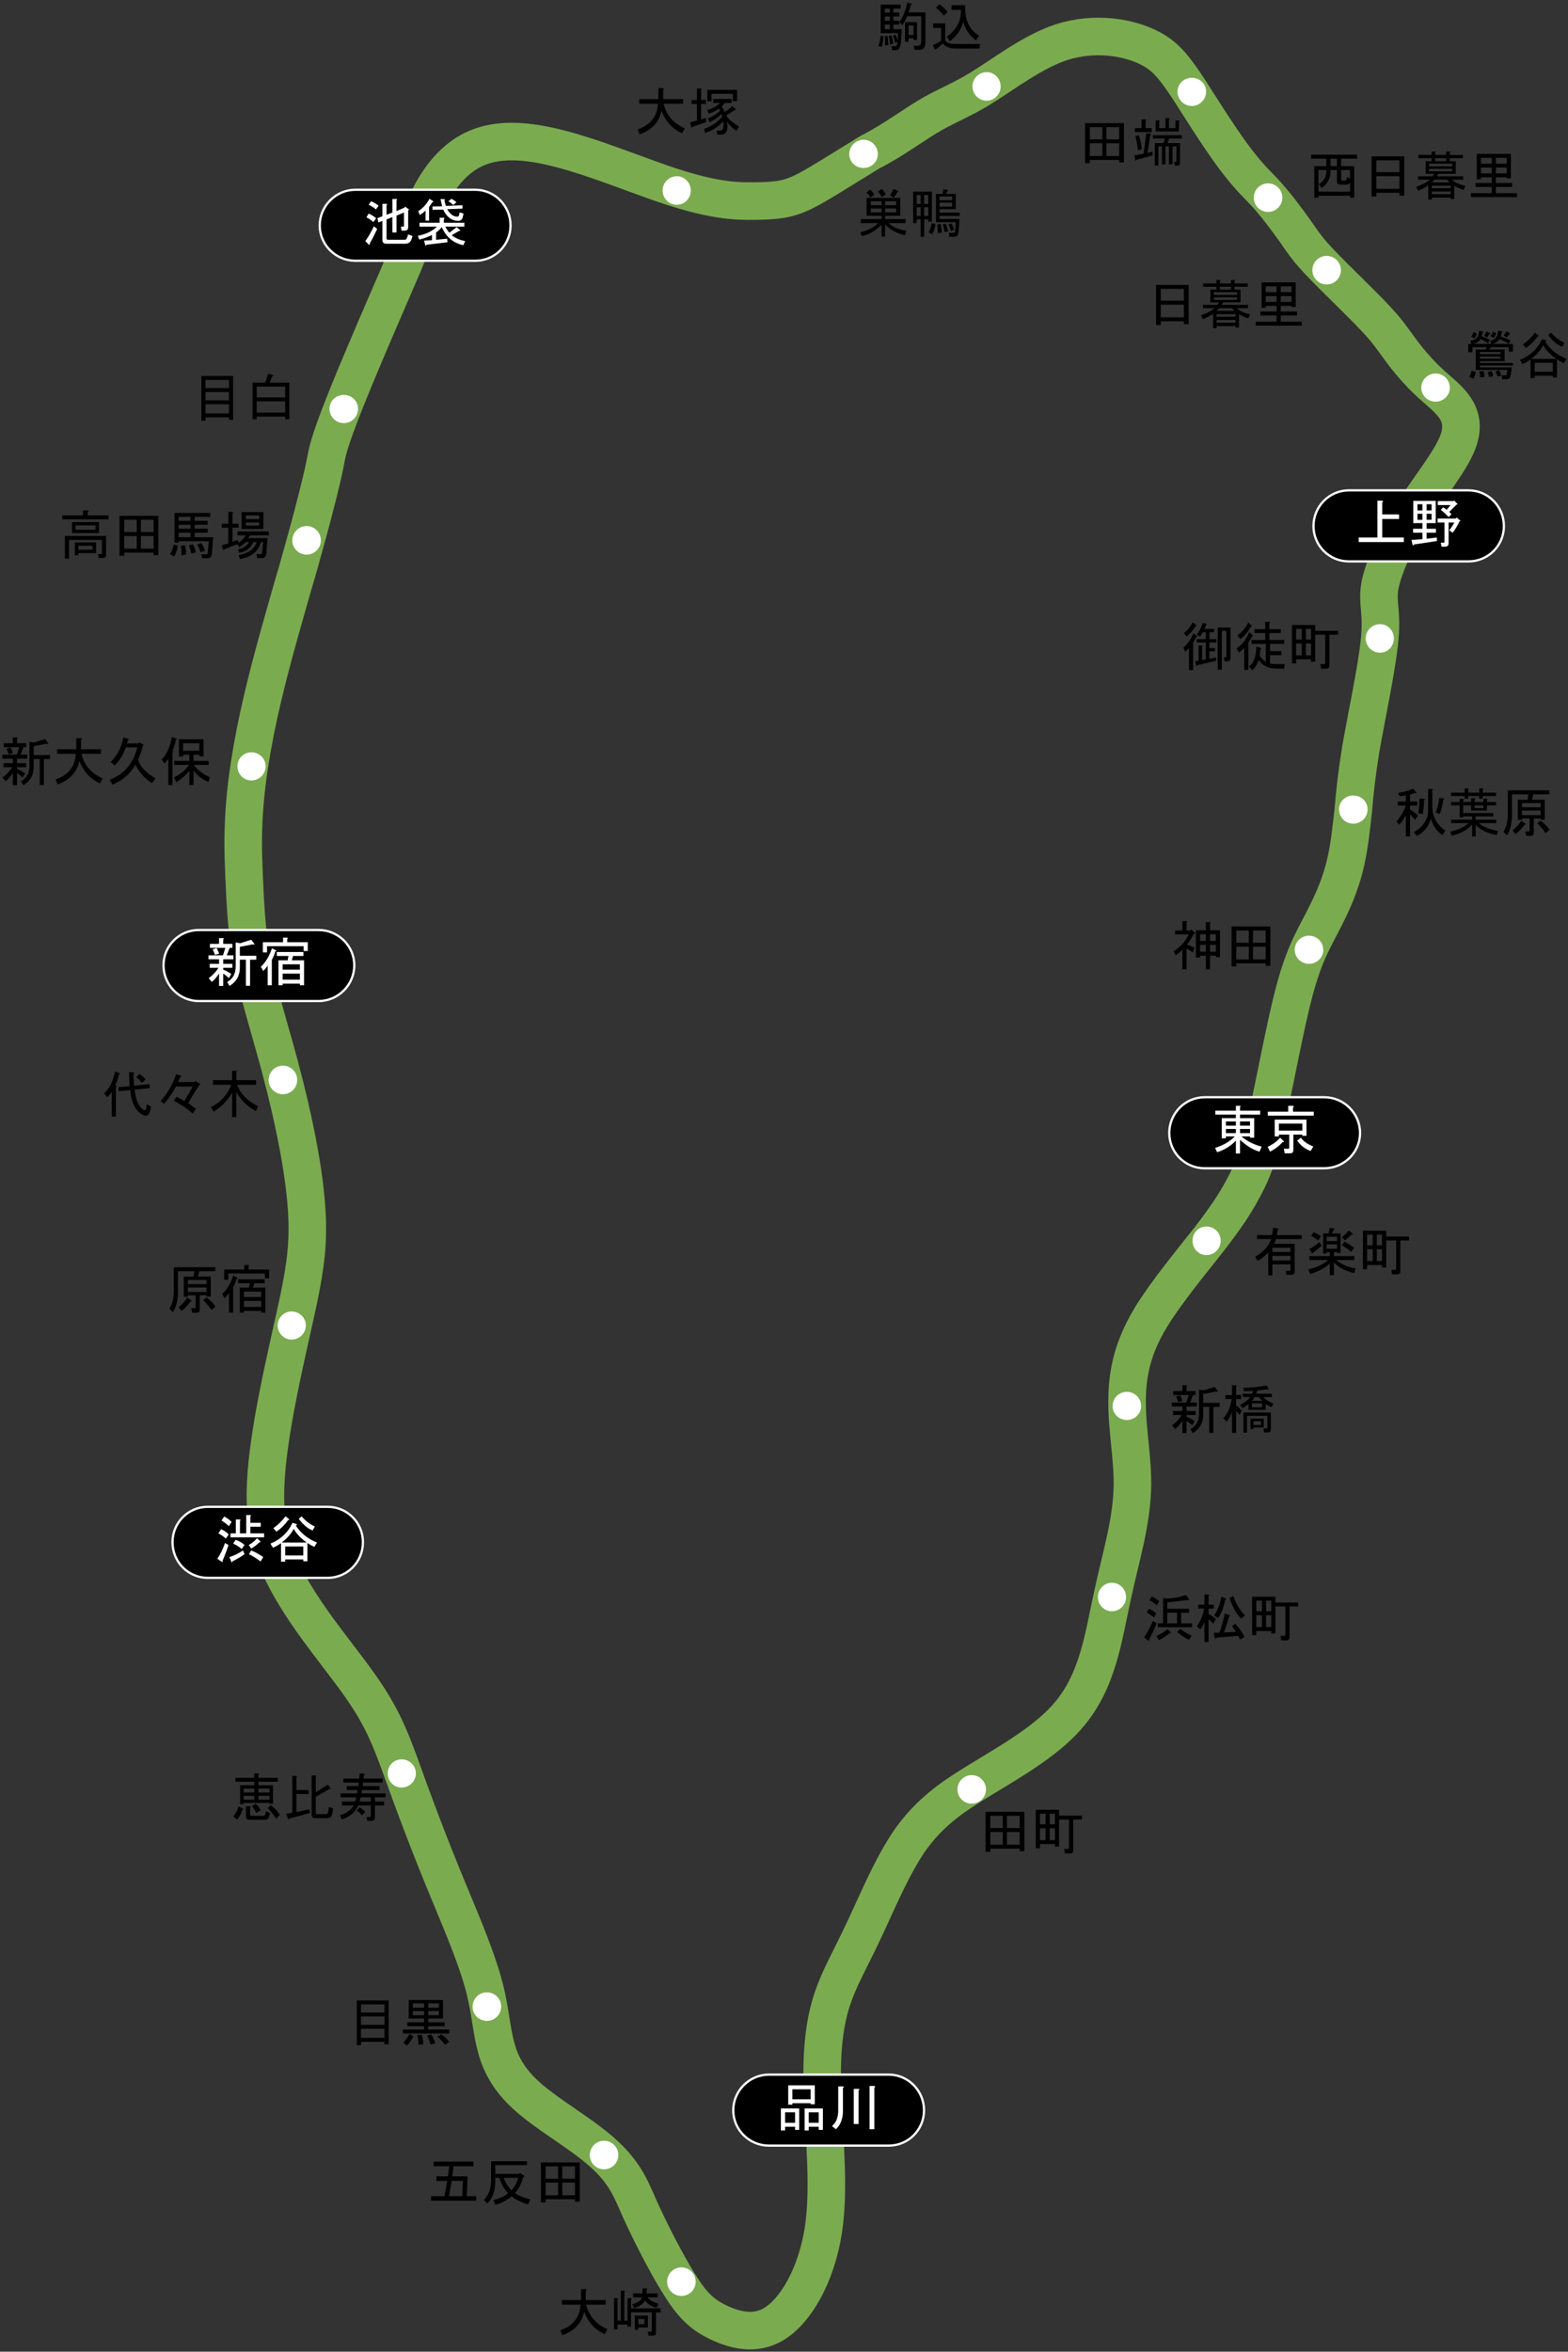 <?xml version="1.0" encoding="UTF-8"?>
<svg xmlns="http://www.w3.org/2000/svg" xmlns:xlink="http://www.w3.org/1999/xlink" width="501pt" height="751pt" viewBox="0 0 501 751" version="1.2">
<rect x="0" y="0" width="501" height="751" fill="#333333" stroke="none"/>
<defs>
<g>
<symbol overflow="visible" id="glyph0-0">
<path style="stroke:none;" d="M 3.516 -11.156 L 3.516 -1 L 13.547 -1 L 13.547 -11.156 Z M 2.188 -12.422 L 14.875 -12.422 L 14.875 0.266 L 2.188 0.266 Z M 2.188 -12.422 "/>
</symbol>
<symbol overflow="visible" id="glyph0-1">
<path style="stroke:none;" d="M 11.891 -4.453 C 12.203 -4.453 12.422 -4.848 12.547 -5.641 L 13.484 -5.109 L 13.484 -7.844 L 10.625 -7.844 L 10.625 -4.984 C 10.625 -4.629 10.781 -4.453 11.094 -4.453 Z M 13.484 -3.984 C 13.266 -3.453 12.863 -3.188 12.281 -3.188 L 10.422 -3.188 C 9.672 -3.188 9.297 -3.562 9.297 -4.312 L 9.297 -7.844 L 7.234 -7.844 C 7.328 -5.406 6.398 -3.5 4.453 -2.125 L 3.516 -3.328 C 5.203 -4.336 6 -5.844 5.906 -7.844 L 3.391 -7.844 L 3.391 -0.938 L 13.484 -0.938 Z M 5.906 -11.484 L 1.062 -11.484 L 1.062 -12.75 L 15.734 -12.75 L 15.734 -11.484 L 10.625 -11.484 L 10.625 -9.094 L 14.812 -9.094 L 14.812 1 L 13.484 1 L 13.484 0.328 L 3.391 0.328 L 3.391 1 L 2.062 1 L 2.062 -9.094 L 5.906 -9.094 Z M 7.234 -11.484 L 7.234 -9.094 L 9.297 -9.094 L 9.297 -11.484 Z M 7.234 -11.484 "/>
</symbol>
<symbol overflow="visible" id="glyph0-2">
<path style="stroke:none;" d="M 4.844 0.594 L 3.328 0.594 L 3.328 -12.219 L 13.75 -12.219 L 13.75 0.328 L 12.219 0.328 L 12.219 -0.594 L 4.844 -0.594 Z M 12.219 -7.172 L 12.219 -10.953 L 4.844 -10.953 L 4.844 -7.172 Z M 12.219 -1.859 L 12.219 -5.906 L 4.844 -5.906 L 4.844 -1.859 Z M 12.219 -1.859 "/>
</symbol>
<symbol overflow="visible" id="glyph0-3">
<path style="stroke:none;" d="M 11.359 -3.922 L 10.5 -4.781 L 6.578 -4.781 L 5.641 -3.922 Z M 11.359 -12.688 L 15.609 -12.688 L 15.609 -11.625 L 11.359 -11.625 L 11.359 -10.688 L 13.281 -10.688 L 13.281 -6.641 L 7.766 -6.641 L 7.234 -5.844 L 15.672 -5.844 L 15.672 -4.781 L 12.094 -4.781 C 13.02 -3.895 14.438 -3.234 16.344 -2.797 L 15.812 -1.531 C 14.613 -1.883 13.613 -2.328 12.812 -2.859 L 12.812 1.391 L 11.688 1.391 L 11.688 0.938 L 5.641 0.938 L 5.641 1.594 L 4.516 1.594 L 4.516 -2.984 C 3.492 -2.273 2.41 -1.703 1.266 -1.266 L 0.672 -2.531 C 2.566 -3.145 4.004 -3.895 4.984 -4.781 L 1.266 -4.781 L 1.266 -5.844 L 5.844 -5.844 L 6.375 -6.641 L 3.656 -6.641 L 3.656 -10.688 L 5.578 -10.688 L 5.578 -11.625 L 1.328 -11.625 L 1.328 -12.688 L 5.578 -12.688 L 5.578 -13.75 L 6.641 -13.75 C 6.992 -13.707 7.016 -13.57 6.703 -13.344 L 6.703 -12.688 L 10.234 -12.688 L 10.234 -13.75 L 11.297 -13.75 C 11.648 -13.707 11.672 -13.57 11.359 -13.344 Z M 5.641 -1 L 5.641 -0.141 L 11.688 -0.141 L 11.688 -1 Z M 6.703 -11.625 L 6.703 -10.688 L 10.234 -10.688 L 10.234 -11.625 Z M 4.781 -9.891 L 4.781 -9.031 L 12.156 -9.031 L 12.156 -9.891 Z M 4.781 -8.234 L 4.781 -7.438 L 12.156 -7.438 L 12.156 -8.234 Z M 5.641 -2.859 L 5.641 -2.062 L 11.688 -2.062 L 11.688 -2.859 Z M 5.641 -2.859 "/>
</symbol>
<symbol overflow="visible" id="glyph0-4">
<path style="stroke:none;" d="M 13.875 -13.016 L 13.875 -5.188 L 12.547 -5.188 L 12.547 -5.516 L 9.094 -5.516 L 9.094 -3.719 L 14.281 -3.719 L 14.281 -2.453 L 9.094 -2.453 L 9.094 -0.469 L 15.812 -0.469 L 15.812 0.797 L 1.125 0.797 L 1.125 -0.469 L 7.766 -0.469 L 7.766 -2.453 L 2.594 -2.453 L 2.594 -3.719 L 7.766 -3.719 L 7.766 -5.516 L 4.312 -5.516 L 4.312 -4.922 L 2.984 -4.922 L 2.984 -13.016 Z M 7.766 -9.891 L 7.766 -11.75 L 4.312 -11.75 L 4.312 -9.891 Z M 12.547 -9.891 L 12.547 -11.75 L 9.094 -11.75 L 9.094 -9.891 Z M 7.766 -6.781 L 7.766 -8.641 L 4.312 -8.641 L 4.312 -6.781 Z M 12.547 -8.641 L 9.094 -8.641 L 9.094 -6.781 L 12.547 -6.781 Z M 12.547 -8.641 "/>
</symbol>
<symbol overflow="visible" id="glyph0-5">
<path style="stroke:none;" d="M 5.047 -2.188 L 15.281 -2.188 L 14.875 0.328 C 14.738 1.172 14.316 1.594 13.609 1.594 L 12.156 1.594 L 12.016 0.328 L 13.219 0.328 C 13.438 0.328 13.566 0.219 13.609 0 L 13.875 -1.391 L 3.719 -1.391 L 3.719 -7.906 L 6.906 -7.906 L 7.172 -8.641 L 2.656 -8.641 L 2.656 -7.047 L 1.328 -7.047 L 1.328 -9.703 L 2.391 -9.703 L 2 -10.688 C 3.852 -10.914 4.781 -11.977 4.781 -13.875 L 5.844 -13.688 C 6.238 -13.594 6.258 -13.477 5.906 -13.344 C 5.82 -12.863 5.734 -12.445 5.641 -12.094 C 6.223 -11.914 7.086 -11.562 8.234 -11.031 L 7.703 -9.828 C 7.129 -10.316 6.312 -10.781 5.25 -11.219 C 4.758 -10.469 4.004 -9.961 2.984 -9.703 L 8.641 -9.703 L 8.375 -10.688 C 10.008 -11 10.828 -12.062 10.828 -13.875 L 11.891 -13.75 C 12.422 -13.707 12.461 -13.57 12.016 -13.344 C 11.93 -12.863 11.82 -12.422 11.688 -12.016 C 12.926 -11.66 13.969 -11.242 14.812 -10.766 L 14.281 -9.766 C 13.477 -10.297 12.484 -10.781 11.297 -11.219 C 10.805 -10.469 10.07 -9.961 9.094 -9.703 L 15.609 -9.703 L 15.609 -7.234 L 14.281 -7.234 L 14.281 -8.641 L 8.562 -8.641 L 8.031 -7.906 L 12.953 -7.906 L 12.953 -4.188 L 5.047 -4.188 L 5.047 -3.594 L 15.609 -3.594 L 15.609 -2.797 L 5.047 -2.797 Z M 1.594 0.859 C 1.945 0.285 2.234 -0.398 2.453 -1.203 L 3.781 -0.672 C 3.602 0.086 3.336 0.773 2.984 1.391 Z M 11.219 -1.266 C 11.531 -0.641 11.754 -0.082 11.891 0.406 L 10.688 0.734 C 10.562 0.242 10.344 -0.312 10.031 -0.938 Z M 6.25 -1 C 6.426 -0.332 6.516 0.285 6.516 0.859 L 5.109 1 C 5.109 0.375 5.02 -0.27 4.844 -0.938 Z M 7.906 0.859 C 7.863 0.242 7.727 -0.285 7.5 -0.734 L 8.828 -1 C 9.098 -0.426 9.234 0.129 9.234 0.672 Z M 8.109 -12.891 C 7.93 -12.535 7.664 -12.156 7.312 -11.75 L 6.375 -12.359 C 6.727 -12.797 7.016 -13.238 7.234 -13.688 L 8.109 -13.219 C 8.461 -13.039 8.461 -12.93 8.109 -12.891 Z M 14.484 -12.812 C 14.254 -12.457 13.961 -12.102 13.609 -11.75 L 12.625 -12.422 C 13.062 -12.91 13.367 -13.332 13.547 -13.688 L 14.484 -13.156 C 14.836 -12.926 14.836 -12.812 14.484 -12.812 Z M 10.297 -13.078 C 10.023 -12.504 9.781 -12.02 9.562 -11.625 L 8.438 -12.156 C 8.789 -12.645 9.055 -13.129 9.234 -13.609 Z M 4.047 -12.953 C 3.922 -12.461 3.68 -11.973 3.328 -11.484 L 2.266 -12.016 C 2.617 -12.504 2.883 -12.992 3.062 -13.484 Z M 5.047 -7.109 L 5.047 -6.438 L 11.625 -6.438 L 11.625 -7.109 Z M 5.047 -5.641 L 5.047 -4.984 L 11.625 -4.984 L 11.625 -5.641 Z M 5.047 -5.641 "/>
</symbol>
<symbol overflow="visible" id="glyph0-6">
<path style="stroke:none;" d="M 10.891 -13.281 C 12.129 -11.82 13.547 -10.738 15.141 -10.031 L 14.406 -8.766 C 12.945 -9.297 11.469 -10.535 9.969 -12.484 Z M 1.859 -9.5 C 3.453 -10.645 4.738 -11.906 5.719 -13.281 L 6.781 -12.484 C 7.039 -12.266 6.953 -12.109 6.516 -12.016 C 5.578 -10.648 4.359 -9.438 2.859 -8.375 Z M 0.938 -4.578 C 4.25 -5.953 6.594 -8.164 7.969 -11.219 L 9.234 -10.828 C 9.547 -10.734 9.477 -10.555 9.031 -10.297 C 10.719 -7.816 12.977 -6.023 15.812 -4.922 L 14.938 -3.516 C 14.102 -3.922 13.375 -4.344 12.75 -4.781 L 12.75 1.062 L 11.422 1.062 L 11.422 0.469 L 5.641 0.469 L 5.641 1.203 L 4.312 1.203 L 4.312 -4.719 C 3.602 -4.188 2.742 -3.695 1.734 -3.25 Z M 8.375 -9.297 C 7.531 -7.66 6.242 -6.203 4.516 -4.922 L 12.547 -4.922 C 10.691 -6.16 9.301 -7.617 8.375 -9.297 Z M 5.641 -0.797 L 11.422 -0.797 L 11.422 -3.656 L 5.641 -3.656 Z M 5.641 -0.797 "/>
</symbol>
<symbol overflow="visible" id="glyph0-7">
<path style="stroke:none;" d="M 6.641 -1.594 L 7.844 -1.797 L 7.844 -7.234 L 4.922 -7.234 L 4.922 -8.297 L 7.844 -8.297 L 7.844 -10.5 L 6.906 -10.5 C 6.594 -9.914 6.285 -9.445 5.984 -9.094 L 4.922 -9.766 C 5.754 -10.785 6.395 -12.023 6.844 -13.484 L 8.031 -13.219 C 8.164 -13.125 8.125 -12.988 7.906 -12.812 C 7.812 -12.457 7.633 -12.039 7.375 -11.562 L 10.5 -11.562 L 10.5 -10.5 L 8.969 -10.5 L 8.969 -8.297 L 11.219 -8.297 L 11.219 -7.234 L 8.969 -7.234 L 8.969 -5.453 L 10.766 -5.453 L 10.766 -4.391 L 8.969 -4.391 L 8.969 -2 L 11.156 -2.453 L 11.156 -1.391 L 5.188 0 C 5.051 0.312 4.914 0.379 4.781 0.203 L 4.453 -1.266 L 5.516 -1.391 L 5.516 -6.25 L 6.578 -6.25 C 6.93 -6.195 6.953 -6.062 6.641 -5.844 Z M 3.781 1.594 L 2.453 1.594 L 2.453 -5.453 C 2.055 -4.961 1.66 -4.562 1.266 -4.25 L 0.672 -5.578 C 1.992 -6.734 3.055 -8.258 3.859 -10.156 L 4.984 -9.359 C 5.16 -9.18 5.094 -9.07 4.781 -9.031 C 4.562 -8.539 4.227 -7.922 3.781 -7.172 Z M 4.578 -12.484 C 3.691 -11.023 2.719 -9.895 1.656 -9.094 L 0.859 -10.297 C 1.879 -10.961 2.812 -12.094 3.656 -13.688 L 4.719 -12.812 C 5.031 -12.633 4.984 -12.523 4.578 -12.484 Z M 15.734 -2.266 C 15.734 -1.555 15.379 -1.203 14.672 -1.203 L 13.875 -1.203 L 13.547 -2.453 L 14.141 -2.453 C 14.316 -2.453 14.406 -2.539 14.406 -2.719 L 14.406 -10.953 L 12.953 -10.953 L 12.953 1.469 L 11.625 1.469 L 11.625 -12.016 L 15.734 -12.016 Z M 15.734 -2.266 "/>
</symbol>
<symbol overflow="visible" id="glyph0-8">
<path style="stroke:none;" d="M 5.719 -9.234 C 5.445 -8.609 5.047 -7.922 4.516 -7.172 L 4.516 1.531 L 3.188 1.531 L 3.188 -5.516 C 2.695 -4.984 2.145 -4.473 1.531 -3.984 L 0.734 -5.375 C 2.504 -6.488 3.852 -8.195 4.781 -10.5 L 5.906 -9.562 C 6.133 -9.344 6.07 -9.234 5.719 -9.234 Z M 5.375 -12.359 C 4.406 -10.586 3.254 -9.234 1.922 -8.297 L 1 -9.562 C 2.414 -10.445 3.586 -11.797 4.516 -13.609 L 5.516 -12.688 C 5.773 -12.469 5.727 -12.359 5.375 -12.359 Z M 16.141 -0.328 L 15.938 1.125 L 13.484 1.125 C 10.91 1.125 9.004 0.195 7.766 -1.656 C 7.41 -0.281 6.727 0.82 5.719 1.656 L 4.719 0.406 C 6.219 -0.57 6.992 -2.676 7.047 -5.906 L 8.562 -5.453 C 8.738 -5.273 8.676 -5.16 8.375 -5.109 C 8.32 -4.398 8.234 -3.719 8.109 -3.062 C 8.723 -2.176 9.383 -1.488 10.094 -1 L 10.094 -6.781 L 5.516 -6.781 L 5.516 -8.031 L 9.891 -8.031 L 9.891 -10.234 L 6.438 -10.234 L 6.438 -11.484 L 9.891 -11.484 L 9.891 -13.812 L 11.156 -13.812 C 11.508 -13.77 11.531 -13.641 11.219 -13.422 L 11.219 -11.484 L 14.875 -11.484 L 14.875 -10.234 L 11.219 -10.234 L 11.219 -8.031 L 15.938 -8.031 L 15.938 -6.781 L 11.422 -6.781 L 11.422 -4.453 L 15.078 -4.453 L 15.078 -3.188 L 11.422 -3.188 L 11.422 -0.531 C 11.953 -0.395 12.594 -0.328 13.344 -0.328 Z M 16.141 -0.328 "/>
</symbol>
<symbol overflow="visible" id="glyph0-9">
<path style="stroke:none;" d="M 8.828 -10.953 L 16.141 -10.953 L 16.141 -9.703 L 13.344 -9.703 L 13.344 0.203 C 13.344 0.816 13.035 1.125 12.422 1.125 L 10.688 1.125 L 10.5 -0.328 L 11.75 -0.328 C 11.926 -0.328 12.016 -0.414 12.016 -0.594 L 12.016 -9.703 L 8.828 -9.703 L 8.828 -1.062 L 7.5 -1.062 L 7.5 -1.859 L 2.719 -1.859 L 2.719 -0.531 L 1.391 -0.531 L 1.391 -12.812 L 8.828 -12.812 Z M 4.516 -6.906 L 2.719 -6.906 L 2.719 -3.125 L 4.516 -3.125 Z M 7.5 -6.906 L 5.844 -6.906 L 5.844 -3.125 L 7.5 -3.125 Z M 7.5 -11.562 L 5.844 -11.562 L 5.844 -8.172 L 7.5 -8.172 Z M 4.516 -8.172 L 4.516 -11.562 L 2.719 -11.562 L 2.719 -8.172 Z M 4.516 -8.172 "/>
</symbol>
<symbol overflow="visible" id="glyph0-10">
<path style="stroke:none;" d="M 1.203 -12.359 C 3.273 -12.66 4.891 -13.102 6.047 -13.688 L 7.047 -12.484 C 7.086 -12.172 6.953 -12.102 6.641 -12.281 C 6.203 -12.156 5.672 -12.004 5.047 -11.828 L 5.047 -9.562 L 7.375 -9.562 L 7.375 -8.297 L 5.047 -8.297 L 5.047 -7.047 C 6.023 -6.461 6.867 -5.844 7.578 -5.188 L 6.703 -3.719 C 6.172 -4.383 5.617 -4.961 5.047 -5.453 L 5.047 1.531 L 3.719 1.531 L 3.719 -5.312 C 3.227 -4.289 2.539 -3.25 1.656 -2.188 L 0.672 -3.188 C 2.211 -4.957 3.207 -6.66 3.656 -8.297 L 1.125 -8.297 L 1.125 -9.562 L 3.719 -9.562 L 3.719 -11.562 C 3.008 -11.426 2.348 -11.336 1.734 -11.297 Z M 9.5 -10.5 C 9.938 -10.363 9.938 -10.207 9.5 -10.031 C 9.539 -8.832 9.406 -7.348 9.094 -5.578 L 7.641 -5.844 C 7.953 -7.219 8.082 -8.77 8.031 -10.5 Z M 15.875 -10.5 C 16.051 -10.32 15.984 -10.207 15.672 -10.156 C 15.492 -8.562 15.117 -7.035 14.547 -5.578 L 13.219 -6.109 C 13.789 -7.305 14.188 -8.879 14.406 -10.828 Z M 12.156 -8.234 C 12.156 -4.828 13.551 -2.191 16.344 -0.328 L 15.406 1.125 C 13.551 -0.156 12.312 -1.926 11.688 -4.188 C 11.113 -1.75 9.629 0.109 7.234 1.391 L 6.25 0.203 C 9.301 -1.484 10.828 -3.875 10.828 -6.969 L 10.828 -13.609 L 12.094 -13.609 C 12.445 -13.566 12.469 -13.438 12.156 -13.219 Z M 12.156 -8.234 "/>
</symbol>
<symbol overflow="visible" id="glyph0-11">
<path style="stroke:none;" d="M 15.812 1.125 C 12.883 0.551 10.645 -0.531 9.094 -2.125 L 9.094 1.531 L 7.969 1.531 L 7.969 -2.266 C 6.332 -0.484 4.141 0.711 1.391 1.328 L 1 0 C 3.258 -0.395 5.207 -1.301 6.844 -2.719 L 1.266 -2.719 L 1.266 -3.781 L 7.969 -3.781 L 7.969 -4.844 L 5.109 -4.844 L 5.109 -4.516 L 3.984 -4.516 L 3.984 -8.375 L 1.266 -8.375 L 1.266 -9.438 L 3.984 -9.438 L 3.984 -10.422 L 5.047 -10.422 C 5.398 -10.379 5.422 -10.25 5.109 -10.031 L 5.109 -9.438 L 7.641 -9.438 L 7.641 -10.625 L 8.703 -10.625 C 9.055 -10.582 9.078 -10.453 8.766 -10.234 L 8.766 -9.438 L 11.562 -9.438 L 11.562 -10.5 L 12.625 -10.5 C 12.977 -10.445 13 -10.312 12.688 -10.094 L 12.688 -9.438 L 15.609 -9.438 L 15.609 -8.375 L 12.688 -8.375 L 12.688 -6.703 L 7.641 -6.703 L 7.641 -8.375 L 5.109 -8.375 L 5.109 -5.906 L 14.75 -5.906 L 14.75 -4.844 L 9.094 -4.844 L 9.094 -3.781 L 15.672 -3.781 L 15.672 -2.719 L 10.094 -2.719 C 11.289 -1.613 13.328 -0.773 16.203 -0.203 Z M 11.562 -7.5 L 11.562 -8.375 L 8.766 -8.375 L 8.766 -7.5 Z M 11.359 -12.422 L 15.609 -12.422 L 15.609 -11.359 L 11.359 -11.359 L 11.359 -10.5 L 10.234 -10.5 L 10.234 -11.359 L 6.703 -11.359 L 6.703 -10.5 L 5.578 -10.5 L 5.578 -11.359 L 1.266 -11.359 L 1.266 -12.422 L 5.578 -12.422 L 5.578 -13.75 L 6.641 -13.75 C 6.992 -13.707 7.016 -13.57 6.703 -13.344 L 6.703 -12.422 L 10.234 -12.422 L 10.234 -13.812 L 11.297 -13.812 C 11.648 -13.77 11.672 -13.641 11.359 -13.422 Z M 11.359 -12.422 "/>
</symbol>
<symbol overflow="visible" id="glyph0-12">
<path style="stroke:none;" d="M 9.031 -0.062 C 9.207 -0.062 9.297 -0.148 9.297 -0.328 L 9.297 -4.188 L 6.844 -4.188 L 6.844 -3.719 L 5.516 -3.719 L 5.516 -10.156 L 8.641 -10.156 L 8.906 -11.891 L 3.656 -11.891 L 3.656 -5.578 C 3.656 -2.703 3.125 -0.441 2.062 1.203 L 0.938 0.062 C 1.863 -1.352 2.328 -3.234 2.328 -5.578 L 2.328 -13.156 L 15.609 -13.156 L 15.609 -11.891 L 10.5 -11.891 L 10.031 -10.156 L 14.141 -10.156 L 14.141 -3.781 L 12.812 -3.781 L 12.812 -4.188 L 10.625 -4.188 L 10.625 0.328 C 10.625 1.035 10.27 1.391 9.562 1.391 L 8.234 1.391 L 7.906 -0.062 Z M 14.406 0.469 C 13.52 -0.77 12.633 -1.789 11.75 -2.594 L 12.75 -3.516 C 13.906 -2.68 14.879 -1.707 15.672 -0.594 Z M 7.844 -2.594 C 8.195 -2.281 8.148 -2.172 7.703 -2.266 C 6.773 -0.93 5.801 0.086 4.781 0.797 L 3.859 -0.406 C 4.922 -1.195 5.848 -2.211 6.641 -3.453 Z M 6.844 -5.25 L 12.812 -5.25 L 12.812 -6.703 L 6.844 -6.703 Z M 6.844 -7.766 L 12.812 -7.766 L 12.812 -9.094 L 6.844 -9.094 Z M 6.844 -7.766 "/>
</symbol>
<symbol overflow="visible" id="glyph0-13">
<path style="stroke:none;" d="M 3.594 -4.781 C 3.008 -4.113 2.273 -3.516 1.391 -2.984 L 0.797 -4.312 C 2.742 -5.375 4.359 -7.145 5.641 -9.625 L 1.266 -9.625 L 1.266 -10.891 L 3.594 -10.891 L 3.594 -13.875 L 4.844 -13.875 C 5.195 -13.832 5.223 -13.703 4.922 -13.484 L 4.922 -10.891 L 6.047 -10.891 L 6.375 -11.219 L 7.5 -10.297 C 7.77 -10.078 7.707 -9.941 7.312 -9.891 C 6.469 -8.348 5.711 -7.176 5.047 -6.375 C 5.973 -6.113 6.789 -5.758 7.5 -5.312 L 6.844 -3.859 C 6.27 -4.391 5.629 -4.805 4.922 -5.109 L 4.922 1.531 L 3.594 1.531 Z M 14.281 -4.125 L 14.281 -6.312 L 12.422 -6.312 L 12.422 -4.125 Z M 11.094 -6.312 L 9.234 -6.312 L 9.234 -4.125 L 11.094 -4.125 Z M 14.281 -7.578 L 14.281 -9.703 L 12.422 -9.703 L 12.422 -7.578 Z M 11.094 -7.578 L 11.094 -9.703 L 9.234 -9.703 L 9.234 -7.578 Z M 11.094 -13.547 L 12.359 -13.547 C 12.711 -13.504 12.734 -13.375 12.422 -13.156 L 12.422 -10.953 L 15.609 -10.953 L 15.609 -2.391 L 14.281 -2.391 L 14.281 -2.859 L 12.422 -2.859 L 12.422 1.531 L 11.094 1.531 L 11.094 -2.859 L 9.234 -2.859 L 9.234 -2.266 L 7.906 -2.266 L 7.906 -10.953 L 11.094 -10.953 Z M 11.094 -13.547 "/>
</symbol>
<symbol overflow="visible" id="glyph0-14">
<path style="stroke:none;" d="M 7.766 -5.719 L 3.781 -5.719 L 3.781 -1.656 L 7.766 -1.656 Z M 7.766 -6.969 L 7.766 -10.891 L 3.781 -10.891 L 3.781 -6.969 Z M 9.094 -10.891 L 9.094 -6.969 L 13.156 -6.969 L 13.156 -10.891 Z M 13.156 -1.656 L 13.156 -5.719 L 9.094 -5.719 L 9.094 -1.656 Z M 14.672 0.406 L 13.156 0.406 L 13.156 -0.406 L 3.781 -0.406 L 3.781 0.594 L 2.266 0.594 L 2.266 -12.156 L 14.672 -12.156 Z M 14.672 0.406 "/>
</symbol>
<symbol overflow="visible" id="glyph0-15">
<path style="stroke:none;" d="M 0.938 -4.516 C 3.539 -5.973 5.223 -7.852 5.984 -10.156 L 1.531 -10.156 L 1.531 -11.422 L 6.312 -11.422 C 6.445 -11.953 6.555 -12.75 6.641 -13.812 L 8.375 -13.484 C 8.551 -13.305 8.484 -13.195 8.172 -13.156 L 7.844 -11.422 L 15.812 -11.422 L 15.812 -10.156 L 7.578 -10.156 C 7.398 -9.539 7.195 -9.035 6.969 -8.641 L 13.547 -8.641 L 13.547 0.203 C 13.547 0.91 13.191 1.266 12.484 1.266 L 10.953 1.266 L 10.625 0 L 11.953 0 C 12.129 0 12.219 -0.086 12.219 -0.266 L 12.219 -2.062 L 6.438 -2.062 L 6.438 1.469 L 5.109 1.469 L 5.109 -5.844 C 4.047 -4.738 2.922 -3.832 1.734 -3.125 Z M 6.438 -4.781 L 6.438 -3.328 L 12.219 -3.328 L 12.219 -4.781 Z M 12.219 -6.047 L 12.219 -7.375 L 6.438 -7.375 L 6.438 -6.047 Z M 12.219 -6.047 "/>
</symbol>
<symbol overflow="visible" id="glyph0-16">
<path style="stroke:none;" d="M 8.5 -11.953 L 11.297 -11.953 L 11.297 -5.719 L 10.156 -5.719 L 10.156 -5.984 L 9.172 -5.984 L 9.172 -4.719 L 15.672 -4.719 L 15.672 -3.453 L 9.891 -3.453 C 11.711 -1.992 13.773 -1.109 16.078 -0.797 L 15.672 0.734 C 12.703 0.023 10.535 -1.125 9.172 -2.719 L 9.172 1.391 L 7.844 1.391 L 7.844 -2.328 C 6.289 -0.91 4.207 0.195 1.594 1 L 1 -0.469 C 3.477 -1 5.602 -1.992 7.375 -3.453 L 1.328 -3.453 L 1.328 -4.719 L 7.844 -4.719 L 7.844 -5.984 L 6.844 -5.984 L 6.844 -5.578 L 5.719 -5.578 L 5.719 -11.953 L 7.438 -11.953 L 7.844 -13.75 L 9.297 -13.484 C 9.473 -13.441 9.406 -13.305 9.094 -13.078 Z M 14.875 -11.625 C 14.344 -11.133 13.633 -10.516 12.75 -9.766 L 11.688 -10.688 C 12.613 -11.488 13.391 -12.223 14.016 -12.891 L 15.203 -11.828 C 15.254 -11.598 15.145 -11.531 14.875 -11.625 Z M 6.844 -7.047 L 10.156 -7.047 L 10.156 -8.438 L 6.844 -8.438 Z M 6.844 -10.891 L 6.844 -9.5 L 10.156 -9.5 L 10.156 -10.891 Z M 14.672 -6.047 C 13.703 -6.891 12.707 -7.598 11.688 -8.172 L 12.547 -9.297 C 13.43 -8.898 14.473 -8.238 15.672 -7.312 Z M 2.453 -5.781 C 2.41 -5.508 2.301 -5.461 2.125 -5.641 L 1.328 -6.969 C 2.484 -7.551 3.547 -8.285 4.516 -9.172 L 5.25 -8.031 C 4.625 -7.414 3.691 -6.664 2.453 -5.781 Z M 4.188 -9.703 C 3.438 -10.234 2.68 -10.719 1.922 -11.156 L 2.719 -12.359 C 3.656 -11.91 4.43 -11.488 5.047 -11.094 Z M 4.188 -9.703 "/>
</symbol>
<symbol overflow="visible" id="glyph0-17">
<path style="stroke:none;" d="M 6.906 0.266 C 8.719 -0.711 9.625 -2.375 9.625 -4.719 L 9.625 -12.359 L 11.031 -12.094 L 14.609 -13.219 L 15.609 -11.891 C 15.691 -11.617 15.535 -11.57 15.141 -11.75 L 10.953 -10.953 L 10.953 -8.109 L 16.203 -8.109 L 16.203 -6.844 L 14.219 -6.844 L 14.219 1.469 L 12.891 1.469 L 12.891 -6.844 L 10.953 -6.844 L 10.953 -4.312 C 10.953 -1.707 9.848 0.238 7.641 1.531 Z M 5.641 1.531 L 4.312 1.531 L 4.312 -2.453 C 3.602 -1.305 2.832 -0.398 2 0.266 L 1 -0.938 C 2.238 -1.82 3.281 -2.926 4.125 -4.25 L 1.328 -4.25 L 1.328 -5.516 L 4.312 -5.516 L 4.312 -6.969 L 0.938 -6.969 L 0.938 -8.234 L 5.578 -8.234 L 6.312 -10.625 L 1.391 -10.625 L 1.391 -11.891 L 4.312 -11.891 L 4.312 -13.75 L 5.578 -13.75 C 5.93 -13.707 5.953 -13.57 5.641 -13.344 L 5.641 -11.891 L 8.562 -11.891 L 8.562 -10.625 L 7.703 -10.625 L 6.781 -8.234 L 8.906 -8.234 L 8.906 -6.969 L 5.641 -6.969 L 5.641 -5.516 L 8.562 -5.516 L 8.562 -4.25 L 5.641 -4.25 L 5.641 -3.656 C 6.266 -3.477 7.129 -3.016 8.234 -2.266 L 7.438 -0.938 C 6.82 -1.551 6.223 -2.035 5.641 -2.391 Z M 2.984 -8.375 C 2.805 -8.988 2.566 -9.582 2.266 -10.156 L 3.516 -10.562 C 3.867 -9.988 4.133 -9.391 4.312 -8.766 Z M 2.984 -8.375 "/>
</symbol>
<symbol overflow="visible" id="glyph0-18">
<path style="stroke:none;" d="M 14.672 -12.812 C 15.023 -12.332 14.875 -12.203 14.219 -12.422 C 13.332 -12.285 12.359 -12.176 11.297 -12.094 L 10.828 -11.031 L 15.875 -11.031 L 15.875 -9.969 L 13.156 -9.969 C 13.77 -9.207 14.832 -8.5 16.344 -7.844 L 15.734 -6.781 C 15.078 -7 14.457 -7.352 13.875 -7.844 L 13.875 -5.906 L 8.375 -5.906 L 8.375 -7.766 C 7.844 -7.285 7.223 -6.844 6.516 -6.438 L 5.719 -7.438 C 7.312 -8.32 8.375 -9.164 8.906 -9.969 L 6.578 -9.969 L 6.578 -11.031 L 9.5 -11.031 L 9.891 -11.953 L 7.047 -11.828 L 6.703 -12.891 C 9.098 -12.93 11.602 -13.195 14.219 -13.688 Z M 0.328 -3.188 C 1.742 -4.695 2.656 -6.754 3.062 -9.359 L 1 -9.359 L 1 -10.625 L 3.125 -10.625 L 3.125 -13.75 L 4.391 -13.75 C 4.742 -13.707 4.766 -13.57 4.453 -13.344 L 4.453 -10.625 L 6.047 -10.625 L 6.047 -9.359 L 4.453 -9.359 L 4.453 -7.234 C 4.891 -7.016 5.488 -6.484 6.25 -5.641 L 5.516 -4.25 C 5.203 -4.695 4.848 -5.141 4.453 -5.578 L 4.453 1.469 L 3.125 1.469 L 3.125 -5.188 C 2.727 -4.07 2.148 -3.051 1.391 -2.125 Z M 9.969 -0.266 L 9.969 0.266 L 9.031 0.266 L 9.031 -3.062 L 13.281 -3.062 L 13.281 -0.266 Z M 14.141 0.062 C 14.316 0.062 14.406 -0.023 14.406 -0.203 L 14.406 -3.984 L 7.906 -3.984 L 7.906 1.391 L 6.781 1.391 L 6.781 -5.047 L 15.547 -5.047 L 15.547 0.266 C 15.547 0.973 15.254 1.328 14.672 1.328 L 13.422 1.328 L 13.156 0.062 Z M 12.75 -7.969 L 9.5 -7.969 L 9.5 -6.703 L 12.75 -6.703 Z M 12.359 -2.266 L 9.969 -2.266 L 9.969 -1.062 L 12.359 -1.062 Z M 11.688 -9.969 L 10.359 -9.969 C 10.098 -9.52 9.812 -9.117 9.5 -8.766 L 12.812 -8.766 Z M 11.688 -9.969 "/>
</symbol>
<symbol overflow="visible" id="glyph0-19">
<path style="stroke:none;" d="M 4.844 -4.312 C 4.094 -2.414 3.297 -0.711 2.453 0.797 C 2.453 1.242 2.363 1.379 2.188 1.203 L 0.859 0.203 C 1.973 -1.523 2.906 -3.273 3.656 -5.047 Z M 15.203 0.938 C 14.191 0.531 12.91 -0.289 11.359 -1.531 L 12.359 -2.531 C 13.723 -1.551 14.938 -0.844 16 -0.406 Z M 8.234 -8.969 L 15.203 -8.969 L 15.203 -7.703 L 12.688 -7.703 L 12.688 -4.312 L 16.141 -4.312 L 16.141 -3.062 L 5.25 -3.062 L 5.25 -4.312 L 6.906 -4.312 L 6.906 -12.422 L 8.031 -12.219 C 10.207 -12.312 12.27 -12.688 14.219 -13.344 L 15.203 -12.016 C 15.254 -11.711 15.125 -11.648 14.812 -11.828 C 12.688 -11.473 10.492 -11.207 8.234 -11.031 Z M 8.234 -4.312 L 11.359 -4.312 L 11.359 -7.703 L 8.234 -7.703 Z M 3.25 -12.891 C 4.188 -12.484 4.984 -11.973 5.641 -11.359 L 4.922 -10.094 C 4.211 -10.719 3.414 -11.25 2.531 -11.688 Z M 2.391 -8.969 C 3.273 -8.57 4.051 -8.062 4.719 -7.438 L 3.984 -6.172 C 3.316 -6.797 2.539 -7.328 1.656 -7.766 Z M 9.297 -1.531 C 9.516 -1.219 9.426 -1.109 9.031 -1.203 C 8.008 -0.305 6.836 0.445 5.516 1.062 L 4.781 -0.266 C 6.02 -0.797 7.219 -1.523 8.375 -2.453 Z M 9.297 -1.531 "/>
</symbol>
<symbol overflow="visible" id="glyph0-20">
<path style="stroke:none;" d="M 12.422 -13.016 C 13.266 -10.535 14.504 -8.477 16.141 -6.844 L 15.016 -5.781 C 13.504 -7.156 12.238 -9.367 11.219 -12.422 Z M 9.828 -11.828 C 9.297 -9.211 8.52 -7.266 7.5 -5.984 L 6.312 -6.844 C 7.332 -8.258 8.109 -10.25 8.641 -12.812 L 9.969 -12.281 C 10.27 -12.062 10.223 -11.91 9.828 -11.828 Z M 0.797 -3.391 C 2.078 -5.297 2.832 -7.176 3.062 -9.031 L 1.203 -9.031 L 1.203 -10.297 L 3.188 -10.297 L 3.188 -13.484 L 4.453 -13.484 C 4.805 -13.441 4.828 -13.305 4.516 -13.078 L 4.516 -10.297 L 6.172 -10.297 L 6.172 -9.031 L 4.516 -9.031 L 4.516 -7.312 C 5.891 -6.508 6.664 -5.953 6.844 -5.641 L 6.047 -4.188 C 5.516 -4.758 5.004 -5.223 4.516 -5.578 L 4.516 1.656 L 3.188 1.656 L 3.188 -4.719 C 2.789 -3.789 2.348 -2.992 1.859 -2.328 Z M 14.609 0.859 C 14.566 0.734 14.348 0.336 13.953 -0.328 L 7.047 0.266 C 6.867 0.711 6.691 0.734 6.516 0.328 L 6.109 -1.266 L 7.969 -1.328 C 8.594 -2.879 9.172 -4.914 9.703 -7.438 L 11.297 -6.906 C 11.473 -6.863 11.406 -6.734 11.094 -6.516 C 10.469 -4.391 9.914 -2.68 9.438 -1.391 L 13.281 -1.594 C 13.238 -1.688 12.816 -2.285 12.016 -3.391 L 13.078 -4.188 C 14.098 -3.125 15.07 -1.727 16 0 Z M 14.609 0.859 "/>
</symbol>
<symbol overflow="visible" id="glyph0-21">
<path style="stroke:none;" d="M 1.062 -0.328 C 5.133 -1.742 7.281 -4.469 7.5 -8.5 L 1.531 -8.5 L 1.531 -9.969 L 7.641 -9.969 L 7.641 -13.484 L 9.094 -13.484 C 9.539 -13.391 9.566 -13.211 9.172 -12.953 L 9.172 -9.969 L 15.547 -9.969 L 15.547 -8.5 L 9.297 -8.5 C 10.223 -4.82 12.484 -2.211 16.078 -0.672 L 15.203 0.938 C 12.109 -0.488 9.922 -2.883 8.641 -6.25 C 7.879 -2.613 5.551 -0.109 1.656 1.266 Z M 1.062 -0.328 "/>
</symbol>
<symbol overflow="visible" id="glyph0-22">
<path style="stroke:none;" d="M 11.688 -12.094 L 15.203 -12.094 L 15.203 -10.828 L 12.016 -10.828 C 12.641 -9.898 13.789 -9.234 15.469 -8.828 L 14.875 -7.5 C 13.238 -7.906 11.977 -8.703 11.094 -9.891 C 10.82 -8.828 9.672 -8.008 7.641 -7.438 L 7.109 -8.641 C 8.922 -9.117 9.938 -9.848 10.156 -10.828 L 7.375 -10.828 L 7.375 -12.094 L 10.359 -12.094 L 10.359 -13.688 L 11.625 -13.688 C 11.977 -13.633 12 -13.5 11.688 -13.281 Z M 6.641 -10.562 C 6.992 -10.52 7.016 -10.383 6.703 -10.156 L 6.703 -7.312 L 16.141 -7.312 L 16.141 -6.047 L 14.672 -6.047 L 14.672 0.469 C 14.672 1.082 14.383 1.391 13.812 1.391 L 12.281 1.391 L 12.016 0.141 L 13.078 0.141 C 13.254 0.141 13.344 0.047 13.344 -0.141 L 13.344 -6.047 L 6.703 -6.047 L 6.703 -1.469 L 5.578 -1.469 L 5.578 -2.125 L 2.391 -2.125 L 2.391 -0.594 L 1.266 -0.594 L 1.266 -10.562 L 2.328 -10.562 C 2.68 -10.52 2.703 -10.383 2.391 -10.156 L 2.391 -3.391 L 3.453 -3.391 L 3.453 -12.953 L 4.516 -12.953 C 4.867 -12.91 4.891 -12.773 4.578 -12.547 L 4.578 -3.391 L 5.578 -3.391 L 5.578 -10.562 Z M 12.094 -4.984 L 12.094 -1.203 L 9.031 -1.203 L 9.031 -0.469 L 7.906 -0.469 L 7.906 -4.984 Z M 10.953 -3.922 L 9.031 -3.922 L 9.031 -2.266 L 10.953 -2.266 Z M 10.953 -3.922 "/>
</symbol>
<symbol overflow="visible" id="glyph0-23">
<path style="stroke:none;" d="M 7.844 -6.25 L 6.969 -1.391 L 11.219 -1.391 L 11.422 -6.25 Z M 8.438 -10.953 L 8.031 -7.703 L 12.891 -7.703 L 12.688 -1.391 L 15.672 -1.391 L 15.672 0.062 L 1.266 0.062 L 1.266 -1.391 L 5.516 -1.391 L 6.438 -6.25 L 2.984 -6.25 L 2.984 -7.703 L 6.641 -7.703 L 7.047 -10.953 L 2.062 -10.953 L 2.062 -12.422 L 14.812 -12.422 L 14.812 -10.953 Z M 8.438 -10.953 "/>
</symbol>
<symbol overflow="visible" id="glyph0-24">
<path style="stroke:none;" d="M 4.719 -7.234 L 4.719 -6.312 C 4.719 -3.031 3.875 -0.613 2.188 0.938 L 1.125 -0.141 C 2.633 -1.816 3.391 -3.852 3.391 -6.25 L 3.391 -12.547 L 14.875 -12.547 L 14.875 -11.297 L 4.719 -11.297 L 4.719 -8.5 L 12.281 -8.5 L 12.688 -8.828 L 13.812 -7.969 C 14.125 -7.832 14.082 -7.676 13.688 -7.5 C 12.977 -5.156 12.094 -3.453 11.031 -2.391 C 11.957 -1.641 13.594 -0.953 15.938 -0.328 L 15.203 1.266 C 13.035 0.598 11.289 -0.266 9.969 -1.328 C 8.414 -0.047 6.664 0.859 4.719 1.391 L 4.125 -0.141 C 6.113 -0.617 7.68 -1.348 8.828 -2.328 C 7.504 -3.742 6.578 -5.379 6.047 -7.234 Z M 9.891 -3.25 C 10.828 -4.227 11.562 -5.555 12.094 -7.234 L 7.438 -7.234 C 7.926 -5.773 8.742 -4.445 9.891 -3.25 Z M 9.891 -3.25 "/>
</symbol>
<symbol overflow="visible" id="glyph0-25">
<path style="stroke:none;" d="M 13.484 1.125 L 12.156 1.125 L 12.156 0.328 L 4.656 0.328 L 4.656 1.391 L 3.328 1.391 L 3.328 -12.891 L 13.484 -12.891 Z M 12.156 -9.031 L 12.156 -11.625 L 4.656 -11.625 L 4.656 -9.031 Z M 12.156 -5.109 L 12.156 -7.766 L 4.656 -7.766 L 4.656 -5.109 Z M 12.156 -0.938 L 12.156 -3.859 L 4.656 -3.859 L 4.656 -0.938 Z M 12.156 -0.938 "/>
</symbol>
<symbol overflow="visible" id="glyph0-26">
<path style="stroke:none;" d="M 4.516 -1.391 C 4.023 -0.461 3.336 0.531 2.453 1.594 L 1.266 0.594 C 2.055 -0.25 2.719 -1.176 3.25 -2.188 Z M 15.938 -2.328 L 1.125 -2.328 L 1.125 -3.594 L 7.906 -3.594 L 7.906 -4.656 L 2.531 -4.656 L 2.531 -5.906 L 7.906 -5.906 L 7.906 -7.109 L 2.984 -7.109 L 2.984 -13.016 L 13.953 -13.016 L 13.953 -7.109 L 9.234 -7.109 L 9.234 -5.906 L 14.484 -5.906 L 14.484 -4.656 L 9.234 -4.656 L 9.234 -3.594 L 15.938 -3.594 Z M 10.156 -2.062 C 10.738 -1.133 11.18 -0.18 11.484 0.797 L 9.969 1.203 C 9.695 0.266 9.344 -0.688 8.906 -1.656 Z M 7.172 -1.922 C 7.484 -0.734 7.641 0.281 7.641 1.125 L 6.109 1.266 C 6.109 0.328 6 -0.691 5.781 -1.797 Z M 14.547 1.266 C 13.879 0.285 13.082 -0.555 12.156 -1.266 L 13.422 -2.062 C 14.254 -1.488 15.094 -0.691 15.938 0.328 Z M 9.234 -11.953 L 9.234 -10.562 L 12.625 -10.562 L 12.625 -11.953 Z M 4.312 -10.562 L 7.906 -10.562 L 7.906 -11.953 L 4.312 -11.953 Z M 4.312 -8.172 L 7.906 -8.172 L 7.906 -9.5 L 4.312 -9.5 Z M 9.234 -8.172 L 12.625 -8.172 L 12.625 -9.5 L 9.234 -9.5 Z M 9.234 -8.172 "/>
</symbol>
<symbol overflow="visible" id="glyph0-27">
<path style="stroke:none;" d="M 12.625 -4.047 L 12.625 -4.312 L 4.391 -4.312 L 4.391 -3.922 L 3.25 -3.922 L 3.25 -9.969 L 7.766 -9.969 L 7.766 -11.094 L 1.734 -11.094 L 1.734 -12.359 L 7.766 -12.359 L 7.766 -13.75 L 9.031 -13.75 C 9.383 -13.707 9.406 -13.57 9.094 -13.344 L 9.094 -12.359 L 15.281 -12.359 L 15.281 -11.094 L 9.094 -11.094 L 9.094 -9.969 L 13.75 -9.969 L 13.75 -4.047 Z M 8.438 -1.125 C 7.988 -1.969 7.523 -2.703 7.047 -3.328 L 8.234 -4.047 C 8.898 -3.43 9.43 -2.75 9.828 -2 Z M 4.125 -2.531 C 4.477 -2.352 4.43 -2.219 3.984 -2.125 C 3.723 -1.195 3.172 -0.156 2.328 1 L 1.062 0 C 1.906 -1.02 2.457 -2.082 2.719 -3.188 Z M 13.078 -3.594 C 14.191 -2.75 15.145 -1.707 15.938 -0.469 L 14.75 0.734 C 13.988 -0.555 13.078 -1.688 12.016 -2.656 Z M 7.766 -8.906 L 4.391 -8.906 L 4.391 -7.641 L 7.766 -7.641 Z M 12.625 -7.641 L 12.625 -8.906 L 9.094 -8.906 L 9.094 -7.641 Z M 12.625 -5.375 L 12.625 -6.578 L 9.094 -6.578 L 9.094 -5.375 Z M 7.766 -6.578 L 4.391 -6.578 L 4.391 -5.375 L 7.766 -5.375 Z M 6.375 -3.25 C 6.727 -3.207 6.75 -3.078 6.438 -2.859 L 6.438 -0.672 C 6.438 -0.359 6.523 -0.203 6.703 -0.203 L 10.766 -0.203 C 11.023 -0.203 11.203 -0.379 11.297 -0.734 L 11.484 -1.594 L 12.812 -1.125 L 12.547 -0.062 C 12.367 0.688 11.883 1.062 11.094 1.062 L 6.312 1.062 C 5.508 1.062 5.109 0.688 5.109 -0.062 L 5.109 -3.25 Z M 6.375 -3.25 "/>
</symbol>
<symbol overflow="visible" id="glyph0-28">
<path style="stroke:none;" d="M 8.234 -7.172 L 4.312 -7.172 L 4.312 -1.391 L 8.375 -2.266 L 8.641 -1.125 L 2 0.672 C 1.945 0.973 1.832 1.035 1.656 0.859 L 1.062 -0.859 L 2.984 -1.203 L 2.984 -12.953 L 4.25 -12.953 C 4.602 -12.91 4.625 -12.773 4.312 -12.547 L 4.312 -8.438 L 8.234 -8.438 Z M 15.281 -9.031 C 15.32 -8.812 15.207 -8.742 14.938 -8.828 L 10.5 -6.312 L 10.5 -1.266 C 10.5 -0.91 10.648 -0.734 10.953 -0.734 L 13.688 -0.734 C 14.125 -0.734 14.391 -1 14.484 -1.531 L 14.672 -2.984 L 16 -2.656 L 15.875 -1.391 C 15.738 -0.109 15.16 0.531 14.141 0.531 L 10.234 0.531 C 9.523 0.531 9.172 0.156 9.172 -0.594 L 9.172 -13.078 L 10.422 -13.078 C 10.773 -13.035 10.801 -12.906 10.5 -12.688 L 10.5 -7.703 L 14.281 -10.156 Z M 15.281 -9.031 "/>
</symbol>
<symbol overflow="visible" id="glyph0-29">
<path style="stroke:none;" d="M 8.172 -0.328 C 7.723 -0.992 7.172 -1.504 6.516 -1.859 L 7.438 -2.922 C 8.188 -2.523 8.785 -2.016 9.234 -1.391 Z M 11.031 -3.516 L 7.047 -3.516 C 6.16 -1.441 4.41 0.039 1.797 0.938 L 1.203 -0.406 C 3.328 -1.02 4.766 -2.055 5.516 -3.516 L 1.797 -3.516 L 1.797 -4.781 L 6.047 -4.781 L 6.375 -6.109 L 1.391 -6.109 L 1.391 -7.375 L 6.641 -7.375 L 6.844 -8.438 L 3.328 -8.438 L 3.328 -9.703 L 7.047 -9.703 L 7.172 -10.828 L 2.266 -10.828 L 2.266 -12.094 L 7.312 -12.094 L 7.5 -13.75 L 8.828 -13.688 C 9.18 -13.594 9.18 -13.438 8.828 -13.219 L 8.703 -12.094 L 14.812 -12.094 L 14.812 -10.828 L 8.562 -10.828 L 8.438 -9.703 L 13.812 -9.703 L 13.812 -8.438 L 8.234 -8.438 L 8.031 -7.375 L 15.734 -7.375 L 15.734 -6.109 L 12.359 -6.109 L 12.359 -4.781 L 15.281 -4.781 L 15.281 -3.516 L 12.359 -3.516 L 12.359 0.266 C 12.359 1.016 11.977 1.391 11.219 1.391 L 9.891 1.391 L 9.703 0.141 L 10.828 0.141 C 10.961 0.141 11.031 0.07 11.031 -0.062 Z M 7.438 -4.781 L 11.031 -4.781 L 11.031 -6.109 L 7.766 -6.109 Z M 7.438 -4.781 "/>
</symbol>
<symbol overflow="visible" id="glyph0-30">
<path style="stroke:none;" d="M 5.844 -8.031 L 5.844 -9.297 L 14.344 -9.297 L 14.344 -8.031 L 11.031 -8.031 C 10.895 -7.551 10.758 -7.086 10.625 -6.641 L 14.547 -6.641 L 14.547 1.328 L 13.219 1.328 L 13.219 0.797 L 7.703 0.797 L 7.703 1.328 L 6.375 1.328 L 6.375 -6.641 L 9.297 -6.641 C 9.391 -7.211 9.477 -7.676 9.562 -8.031 Z M 9.172 -12.422 L 15.734 -12.422 L 15.734 -9.625 L 14.406 -9.625 L 14.406 -11.156 L 2.719 -11.156 L 2.719 -9.172 L 1.391 -9.172 L 1.391 -12.422 L 7.844 -12.422 L 7.844 -13.875 L 9.094 -13.875 C 9.445 -13.832 9.473 -13.703 9.172 -13.484 Z M 5.578 -9.828 C 5.754 -9.648 5.688 -9.539 5.375 -9.5 C 5.113 -8.57 4.738 -7.664 4.25 -6.781 L 4.25 1.328 L 2.922 1.328 L 2.922 -4.922 C 2.484 -4.297 2.02 -3.738 1.531 -3.25 L 0.734 -4.578 C 2.234 -5.953 3.426 -7.926 4.312 -10.5 Z M 7.703 -5.375 L 7.703 -3.656 L 13.219 -3.656 L 13.219 -5.375 Z M 7.703 -2.391 L 7.703 -0.469 L 13.219 -0.469 L 13.219 -2.391 Z M 7.703 -2.391 "/>
</symbol>
<symbol overflow="visible" id="glyph0-31">
<path style="stroke:none;" d="M 10.234 -12.953 C 10.711 -12.91 10.734 -12.734 10.297 -12.422 L 10.5 -8.703 L 15.406 -9.234 L 15.609 -7.969 L 10.688 -7.438 C 11 -4.383 11.863 -2.305 13.281 -1.203 C 13.945 -0.672 14.32 -0.801 14.406 -1.594 L 14.547 -2.797 L 15.938 -2.062 L 15.734 -1.062 C 15.336 0.926 14.344 1.367 12.75 0.266 C 10.758 -1.109 9.609 -3.633 9.297 -7.312 L 5.578 -6.969 L 5.516 -8.234 L 9.094 -8.562 L 8.906 -13.078 Z M 0.938 -6.312 C 2.531 -7.594 3.703 -9.895 4.453 -13.219 L 5.906 -12.75 C 6.176 -12.57 6.113 -12.461 5.719 -12.422 C 5.582 -11.578 5.18 -10.379 4.516 -8.828 C 5.047 -8.742 5.113 -8.594 4.719 -8.375 L 4.719 1.125 L 3.391 1.125 L 3.391 -6.781 C 2.816 -5.938 2.328 -5.359 1.922 -5.047 Z M 12.281 -12.484 C 13.125 -11.867 13.77 -11.297 14.219 -10.766 L 13.016 -9.625 C 12.617 -10.207 12.02 -10.805 11.219 -11.422 Z M 12.281 -12.484 "/>
</symbol>
<symbol overflow="visible" id="glyph0-32">
<path style="stroke:none;" d="M 6.844 -8.438 C 5.957 -6.75 4.719 -4.91 3.125 -2.922 L 1.922 -3.781 C 4.223 -6.352 5.883 -9.211 6.906 -12.359 L 8.438 -11.953 C 8.789 -11.816 8.742 -11.688 8.297 -11.562 C 8.035 -10.977 7.77 -10.422 7.5 -9.891 L 12.812 -9.891 L 13.078 -10.234 L 14.484 -9.359 C 14.742 -9.18 14.656 -9.004 14.219 -8.828 C 12.883 -6.754 11.734 -4.852 10.766 -3.125 C 11.598 -2.594 12.414 -1.992 13.219 -1.328 L 12.219 0.203 C 10.582 -1.305 8.566 -2.68 6.172 -3.922 L 7.047 -5.188 C 7.879 -4.781 8.719 -4.336 9.562 -3.859 C 10.445 -5.316 11.332 -6.844 12.219 -8.438 Z M 6.844 -8.438 "/>
</symbol>
<symbol overflow="visible" id="glyph0-33">
<path style="stroke:none;" d="M 1 -1.859 C 4.188 -3.547 6.352 -5.938 7.5 -9.031 L 1.656 -9.031 L 1.656 -10.5 L 7.766 -10.5 L 7.766 -13.484 L 9.031 -13.484 C 9.383 -13.441 9.406 -13.305 9.094 -13.078 L 9.094 -10.5 L 15.406 -10.5 L 15.406 -9.031 L 9.359 -9.031 C 10.336 -6.238 12.578 -3.938 16.078 -2.125 L 15.344 -0.594 C 12.645 -2.062 10.562 -4.098 9.094 -6.703 L 9.094 1.328 L 7.766 1.328 L 7.766 -6.516 C 6.484 -4.16 4.516 -2.125 1.859 -0.406 Z M 1 -1.859 "/>
</symbol>
<symbol overflow="visible" id="glyph0-34">
<path style="stroke:none;" d="M 6.438 -10.562 C 5.551 -8.082 4.359 -6.156 2.859 -4.781 L 1.594 -5.906 C 3.719 -7.945 5.066 -10.562 5.641 -13.75 L 7.312 -13.219 C 7.488 -13.039 7.422 -12.93 7.109 -12.891 L 6.781 -11.828 L 10.5 -11.828 L 10.688 -12.219 L 12.156 -11.359 L 11.891 -11.031 C 11.441 -9.344 10.93 -7.859 10.359 -6.578 C 11.023 -4.41 12.883 -2.441 15.938 -0.672 L 14.75 0.859 C 12.445 -0.641 10.695 -2.609 9.5 -5.047 C 7.863 -2.078 5.406 0.047 2.125 1.328 L 1.328 -0.266 C 5.891 -1.953 8.812 -5.383 10.094 -10.562 Z M 6.438 -10.562 "/>
</symbol>
<symbol overflow="visible" id="glyph0-35">
<path style="stroke:none;" d="M 9.703 -3.125 C 8.766 -1.844 7.367 -0.602 5.516 0.594 L 4.781 -1 C 6.688 -1.844 8.301 -3.172 9.625 -4.984 L 4.844 -4.984 L 4.844 -6.25 L 9.703 -6.25 L 9.703 -8.234 L 7.703 -8.234 L 7.703 -7.641 L 6.375 -7.641 L 6.375 -13.156 L 14.219 -13.156 L 14.219 -7.703 L 12.891 -7.703 L 12.891 -8.234 L 11.031 -8.234 L 11.031 -6.25 L 15.875 -6.25 L 15.875 -4.984 L 11.156 -4.984 C 12.395 -3.254 14.098 -1.945 16.266 -1.062 L 15.812 0.469 C 13.945 -0.238 12.352 -1.457 11.031 -3.188 L 11.031 1.469 L 9.703 1.469 Z M 5.375 -13.016 C 5.25 -12.047 4.895 -10.895 4.312 -9.562 L 4.516 -9.438 C 4.691 -9.258 4.625 -9.145 4.312 -9.094 L 4.312 1.469 L 2.984 1.469 L 2.984 -6.969 C 2.629 -6.395 2.211 -5.863 1.734 -5.375 L 0.859 -6.703 C 2.453 -8.254 3.539 -10.645 4.125 -13.875 L 5.578 -13.344 C 5.754 -13.164 5.688 -13.055 5.375 -13.016 Z M 7.703 -11.891 L 7.703 -9.5 L 12.891 -9.5 L 12.891 -11.891 Z M 7.703 -11.891 "/>
</symbol>
<symbol overflow="visible" id="glyph0-36">
<path style="stroke:none;" d="M 9.094 -13.875 C 9.539 -13.789 9.566 -13.613 9.172 -13.344 L 9.172 -12.281 L 15.812 -12.281 L 15.812 -11.031 L 1 -11.031 L 1 -12.281 L 7.641 -12.281 L 7.641 -13.875 Z M 11.625 -9.094 L 5.25 -9.094 L 5.25 -7.703 L 11.625 -7.703 Z M 4.125 -6.641 L 4.125 -10.156 L 12.75 -10.156 L 12.75 -6.641 Z M 15.016 0.266 C 15.016 0.973 14.66 1.328 13.953 1.328 L 12.688 1.328 L 12.422 0.062 L 13.422 0.062 C 13.598 0.062 13.688 -0.023 13.688 -0.203 L 13.688 -4.453 L 3.188 -4.453 L 3.188 1.531 L 1.859 1.531 L 1.859 -5.719 L 15.016 -5.719 Z M 6.172 -0.266 L 6.172 0.469 L 5.047 0.469 L 5.047 -3.656 L 11.828 -3.656 L 11.828 -0.266 Z M 6.172 -1.328 L 10.688 -1.328 L 10.688 -2.594 L 6.172 -2.594 Z M 6.172 -1.328 "/>
</symbol>
<symbol overflow="visible" id="glyph0-37">
<path style="stroke:none;" d="M 11.219 -0.531 C 11 -1.414 10.645 -2.234 10.156 -2.984 L 11.422 -3.453 C 11.953 -2.742 12.375 -1.926 12.688 -1 Z M 8.297 -0.062 C 8.117 -1.039 7.852 -1.926 7.5 -2.719 L 8.766 -3.062 C 9.211 -2.352 9.523 -1.488 9.703 -0.469 Z M 3.984 -2.656 C 3.805 -1.332 3.41 -0.18 2.797 0.797 L 1.469 0.141 C 2.039 -0.754 2.438 -1.797 2.656 -2.984 Z M 15.281 -5.312 L 14.875 -0.203 C 14.789 0.859 14.367 1.391 13.609 1.391 L 11.75 1.391 L 11.422 0.141 L 13.078 0.141 C 13.348 0.141 13.504 -0.039 13.547 -0.406 L 13.875 -4.047 L 4.25 -4.047 L 4.25 -3.594 L 2.922 -3.594 L 2.922 -13.078 L 14.344 -13.078 L 14.344 -11.828 L 9.359 -11.828 L 9.359 -10.562 L 13.484 -10.562 L 13.484 -9.297 L 9.359 -9.297 L 9.359 -8.031 L 13.547 -8.031 L 13.547 -6.781 L 9.359 -6.781 L 9.359 -5.312 Z M 8.031 -8.031 L 8.031 -9.297 L 4.25 -9.297 L 4.25 -8.031 Z M 8.031 -5.312 L 8.031 -6.781 L 4.25 -6.781 L 4.25 -5.312 Z M 6.25 -2.719 C 6.508 -1.832 6.617 -0.859 6.578 0.203 L 5.109 0.469 C 5.16 -0.727 5.098 -1.75 4.922 -2.594 Z M 8.031 -10.562 L 8.031 -11.828 L 4.25 -11.828 L 4.25 -10.562 Z M 8.031 -10.562 "/>
</symbol>
<symbol overflow="visible" id="glyph0-38">
<path style="stroke:none;" d="M 4.391 -3.859 L 6.047 -4.453 L 6.375 -3.594 C 7.395 -4.25 8.148 -5.02 8.641 -5.906 L 5.984 -5.906 L 5.984 -7.172 L 16 -7.172 L 16 -5.906 L 9.969 -5.906 C 9.789 -5.551 9.613 -5.266 9.438 -5.047 L 15.609 -5.047 L 15.203 -0.203 C 15.117 0.816 14.676 1.328 13.875 1.328 L 12.281 1.328 L 12.094 0.062 L 13.344 0.062 C 13.656 0.062 13.832 -0.094 13.875 -0.406 L 14.219 -3.781 L 13.484 -3.781 C 12.68 -0.77 10.445 1.039 6.781 1.656 L 6.375 0.406 C 9.52 -0.176 11.445 -1.57 12.156 -3.781 L 11.031 -3.781 C 10.227 -1.883 8.742 -0.734 6.578 -0.328 L 6.172 -1.391 C 7.941 -1.836 9.117 -2.633 9.703 -3.781 L 8.703 -3.781 C 7.773 -2.945 7.047 -2.395 6.516 -2.125 L 5.984 -3.125 L 1.797 -1.469 C 1.754 -1.156 1.645 -1.086 1.469 -1.266 L 0.938 -2.719 L 3.062 -3.328 L 3.062 -8.375 L 1 -8.375 L 1 -9.625 L 3.062 -9.625 L 3.062 -13.422 L 4.312 -13.422 C 4.664 -13.367 4.691 -13.234 4.391 -13.016 L 4.391 -9.625 L 6.375 -9.625 L 6.375 -8.375 L 4.391 -8.375 Z M 7.312 -7.969 L 7.312 -13.344 L 14.281 -13.344 L 14.281 -7.969 Z M 8.641 -11.094 L 12.953 -11.094 L 12.953 -12.281 L 8.641 -12.281 Z M 8.641 -9.031 L 12.953 -9.031 L 12.953 -10.031 L 8.641 -10.031 Z M 8.641 -9.031 "/>
</symbol>
<symbol overflow="visible" id="glyph0-39">
<path style="stroke:none;" d="M 13.078 -4.781 L 3.984 -4.781 L 3.984 -1.203 L 13.078 -1.203 Z M 13.078 -9.5 L 3.984 -9.5 L 3.984 -6.047 L 13.078 -6.047 Z M 14.406 0.938 L 13.078 0.938 L 13.078 0.062 L 3.984 0.062 L 3.984 0.938 L 2.656 0.938 L 2.656 -10.766 L 6.703 -10.766 L 7.641 -13.609 L 9.234 -13.219 C 9.41 -13.039 9.344 -12.93 9.031 -12.891 L 8.109 -10.766 L 14.406 -10.766 Z M 14.406 0.938 "/>
</symbol>
<symbol overflow="visible" id="glyph0-40">
<path style="stroke:none;" d="M 11.75 -5.844 C 12.414 -6.195 13.238 -6.836 14.219 -7.766 L 15.344 -6.703 C 15.383 -6.523 15.25 -6.461 14.938 -6.516 C 13.926 -5.754 13.039 -5.195 12.281 -4.844 C 12.863 -3.695 14.219 -2.504 16.344 -1.266 L 15.609 0.141 C 14.586 -0.398 13.547 -1.379 12.484 -2.797 C 12.797 -1.285 12.688 -0.129 12.156 0.672 C 11.844 1.109 11.441 1.328 10.953 1.328 L 9.438 1.328 L 9.234 0.062 L 10.422 0.062 C 11.266 0.062 11.555 -0.93 11.297 -2.922 C 9.828 -1.191 7.898 0.066 5.516 0.859 L 5.188 -0.469 C 7.438 -1.219 9.359 -2.5 10.953 -4.312 L 10.766 -5.188 C 9.43 -3.945 8.125 -3.082 6.844 -2.594 L 6.516 -3.859 C 8.148 -4.516 9.41 -5.332 10.297 -6.312 L 9.969 -6.969 C 8.945 -6.219 7.836 -5.664 6.641 -5.312 L 6.25 -6.516 C 7.883 -6.953 9.234 -7.703 10.297 -8.766 L 8.109 -8.766 L 8.109 -10.031 L 14.016 -10.031 L 14.016 -8.766 L 11.891 -8.766 C 11.535 -8.328 11.18 -7.953 10.828 -7.641 C 11.223 -7.066 11.531 -6.469 11.75 -5.844 Z M 1.203 -8.438 L 1.203 -9.703 L 2.922 -9.703 L 2.922 -13.344 L 4.188 -13.344 C 4.539 -13.301 4.562 -13.172 4.25 -12.953 L 4.25 -9.703 L 5.781 -9.703 L 5.781 -8.438 L 4.25 -8.438 L 4.25 -3.453 L 5.781 -3.984 L 5.906 -2.656 L 1.469 -1.125 C 1.414 -0.82 1.301 -0.758 1.125 -0.938 L 0.734 -2.594 L 2.922 -3.125 L 2.922 -8.438 Z M 6.25 -12.953 L 15.734 -12.953 L 15.734 -9.297 L 14.406 -9.297 L 14.406 -11.688 L 7.578 -11.688 L 7.578 -9.297 L 6.25 -9.297 Z M 6.25 -12.953 "/>
</symbol>
<symbol overflow="visible" id="glyph0-41">
<path style="stroke:none;" d="M 10.766 -11.75 C 11.297 -12.551 11.648 -13.258 11.828 -13.875 L 13.219 -13.219 C 13.531 -13.082 13.508 -12.973 13.156 -12.891 C 12.926 -12.484 12.523 -11.863 11.953 -11.031 Z M 8.031 -2.391 C 6.395 -0.617 4.297 0.598 1.734 1.266 L 1.266 0 C 3.609 -0.531 5.508 -1.504 6.969 -2.922 L 1.391 -2.922 L 1.391 -4.188 L 8.031 -4.188 L 8.031 -5.25 L 3.25 -5.25 L 3.25 -10.953 L 14.016 -10.953 L 14.016 -5.25 L 9.172 -5.25 L 9.172 -4.188 L 15.734 -4.188 L 15.734 -2.922 L 10.297 -2.922 C 11.492 -1.68 13.395 -0.863 16 -0.469 L 15.469 1 C 12.688 0.289 10.586 -0.883 9.172 -2.531 L 9.172 1.391 L 8.031 1.391 Z M 4.578 -9.891 L 4.578 -8.641 L 8.031 -8.641 L 8.031 -9.891 Z M 4.578 -7.578 L 4.578 -6.312 L 8.031 -6.312 L 8.031 -7.578 Z M 9.172 -9.891 L 9.172 -8.641 L 12.688 -8.641 L 12.688 -9.891 Z M 9.172 -7.578 L 9.172 -6.312 L 12.688 -6.312 L 12.688 -7.578 Z M 4.391 -13.609 C 4.867 -13.211 5.312 -12.68 5.719 -12.016 L 4.516 -11.094 C 4.117 -11.758 3.676 -12.289 3.188 -12.688 Z M 8.109 -13.812 C 8.586 -13.32 9.004 -12.75 9.359 -12.094 L 8.109 -11.219 C 7.703 -11.926 7.301 -12.523 6.906 -13.016 Z M 8.109 -13.812 "/>
</symbol>
<symbol overflow="visible" id="glyph0-42">
<path style="stroke:none;" d="M 14.016 0.203 C 14.41 0.203 14.609 0.047 14.609 -0.266 L 14.812 -3.188 L 8.5 -3.188 L 8.5 -12.219 L 10.625 -12.219 L 10.891 -13.75 L 12.281 -13.484 C 12.457 -13.305 12.395 -13.195 12.094 -13.156 L 11.75 -12.219 L 14.812 -12.219 L 14.812 -7.375 L 9.625 -7.375 L 9.625 -6.25 L 16.078 -6.25 L 16.078 -5.188 L 9.625 -5.188 L 9.625 -4.25 L 16 -4.25 L 15.734 -0.141 C 15.648 0.93 15.164 1.469 14.281 1.469 L 12.75 1.469 L 12.625 0.203 Z M 9.625 -10.234 L 13.688 -10.234 L 13.688 -11.422 L 9.625 -11.422 Z M 9.625 -8.172 L 13.688 -8.172 L 13.688 -9.438 L 9.625 -9.438 Z M 1.203 -12.953 L 7.172 -12.953 L 7.172 -3.391 L 6.047 -3.391 L 6.047 -4.125 L 4.719 -4.125 L 4.719 1.469 L 3.594 1.469 L 3.594 -4.125 L 2.328 -4.125 L 2.328 -2.922 L 1.203 -2.922 Z M 4.719 -5.188 L 6.047 -5.188 L 6.047 -7.969 L 4.719 -7.969 Z M 2.328 -5.188 L 3.594 -5.188 L 3.594 -7.969 L 2.328 -7.969 Z M 13.219 -0.406 C 13.082 -1.113 12.836 -1.82 12.484 -2.531 L 13.484 -2.797 C 13.797 -2.266 14.062 -1.598 14.281 -0.797 Z M 6.109 0 C 6.641 -0.801 6.973 -1.773 7.109 -2.922 L 8.297 -2.656 C 8.254 -1.594 7.926 -0.508 7.312 0.594 Z M 9.094 0.266 C 9.094 -0.66 9.031 -1.566 8.906 -2.453 L 9.969 -2.656 C 10.188 -1.727 10.316 -0.797 10.359 0.141 Z M 11.219 -0.062 C 11.133 -0.906 10.938 -1.727 10.625 -2.531 L 11.625 -2.719 C 11.977 -1.883 12.242 -1.066 12.422 -0.266 Z M 4.719 -11.891 L 4.719 -9.031 L 6.047 -9.031 L 6.047 -11.891 Z M 2.328 -9.031 L 3.594 -9.031 L 3.594 -11.891 L 2.328 -11.891 Z M 2.328 -9.031 "/>
</symbol>
<symbol overflow="visible" id="glyph0-43">
<path style="stroke:none;" d="M 11.094 -13.484 C 11.406 -13.441 11.383 -13.305 11.031 -13.078 C 10.852 -12.328 10.609 -11.531 10.297 -10.688 L 15.672 -10.688 L 15.672 -1.266 C 15.672 0.422 15.051 1.266 13.812 1.266 L 12.219 1.266 L 11.953 0 L 13.078 0 C 13.922 0 14.344 -0.441 14.344 -1.328 L 14.344 -9.438 L 9.828 -9.438 C 9.297 -8.145 8.785 -7.191 8.297 -6.578 L 7.375 -7.578 C 8.57 -9.297 9.41 -11.375 9.891 -13.812 Z M 2.328 -3.062 C 2.191 -1.863 2.016 -0.734 1.797 0.328 L 0.672 0.062 C 1.023 -1 1.266 -2.102 1.391 -3.25 Z M 13.016 -7.578 L 13.016 -1.859 L 11.891 -1.859 L 11.891 -2.391 L 10.297 -2.391 L 10.297 -1.266 L 9.172 -1.266 L 9.172 -7.578 Z M 10.297 -3.453 L 11.891 -3.453 L 11.891 -6.516 L 10.297 -6.516 Z M 7.766 -13.156 L 7.766 -11.891 L 5.453 -11.891 L 5.453 -10.625 L 7.312 -10.625 L 7.312 -9.359 L 5.453 -9.359 L 5.453 -8.031 L 7.312 -8.031 L 7.312 -6.781 L 5.453 -6.781 L 5.453 -5.312 L 8.109 -5.312 L 7.969 -2.531 C 7.883 -0.707 7.641 0.445 7.234 0.938 C 6.93 1.238 6.602 1.391 6.25 1.391 L 5.047 1.391 L 4.844 0.141 L 5.641 0.141 C 6.129 0.141 6.422 0.047 6.516 -0.141 C 6.691 -0.492 6.801 -0.867 6.844 -1.266 L 5.984 -1 C 5.805 -1.789 5.602 -2.566 5.375 -3.328 L 6.172 -3.516 C 6.484 -2.859 6.707 -2.219 6.844 -1.594 L 6.906 -4.047 L 1.391 -4.047 L 1.391 -13.156 Z M 2.719 -8.031 L 4.312 -8.031 L 4.312 -9.359 L 2.719 -9.359 Z M 2.719 -10.625 L 4.312 -10.625 L 4.312 -11.891 L 2.719 -11.891 Z M 2.719 -5.312 L 4.312 -5.312 L 4.312 -6.781 L 2.719 -6.781 Z M 4.844 -3.328 C 5.07 -2.617 5.25 -1.734 5.375 -0.672 L 4.391 -0.469 C 4.254 -1.707 4.117 -2.613 3.984 -3.188 Z M 3.594 -3.125 C 3.676 -2.551 3.766 -1.578 3.859 -0.203 L 2.797 -0.141 C 2.797 -1.422 2.77 -2.414 2.719 -3.125 Z M 3.594 -3.125 "/>
</symbol>
<symbol overflow="visible" id="glyph0-44">
<path style="stroke:none;" d="M 14.75 -1.734 C 12.57 -3.504 11.242 -5.492 10.766 -7.703 C 10.055 -5.141 8.613 -3.062 6.438 -1.469 L 5.516 -2.984 C 8.566 -5.109 10.07 -7.941 10.031 -11.484 L 6.969 -11.484 L 6.969 -12.953 L 11.359 -12.953 C 11.141 -8.43 12.625 -5.176 15.812 -3.188 Z M 1 -0.203 C 1.789 -0.555 2.676 -1.02 3.656 -1.594 L 3.656 -5.719 L 1.125 -5.719 L 1.125 -7.172 L 4.984 -7.172 L 4.984 -1.594 C 5.516 -0.926 6.598 -0.594 8.234 -0.594 L 16.141 -0.594 L 15.875 0.859 L 8.234 0.859 C 6.422 0.859 5.07 0.328 4.188 -0.734 C 3.344 0.066 2.547 0.734 1.797 1.266 Z M 3.125 -13.281 C 3.969 -12.75 4.832 -11.93 5.719 -10.828 L 4.516 -9.625 C 3.723 -10.645 2.883 -11.488 2 -12.156 Z M 3.125 -13.281 "/>
</symbol>
<symbol overflow="visible" id="glyph0-45">
<path style="stroke:none;" d="M 6.781 -1.859 C 5.051 -1.328 3.32 -0.863 1.594 -0.469 C 1.551 -0.156 1.441 -0.086 1.266 -0.266 L 1 -1.859 L 3.922 -2.391 L 4.781 -8.906 L 6.172 -8.766 C 6.398 -8.629 6.359 -8.5 6.047 -8.375 L 5.188 -2.656 L 6.781 -3.062 Z M 2.125 -3.453 C 1.945 -5.141 1.66 -6.645 1.266 -7.969 L 2.391 -8.297 C 2.879 -7.016 3.191 -5.535 3.328 -3.859 Z M 13.953 1.469 L 13.609 0.203 L 14.141 0.203 C 14.316 0.203 14.406 0.113 14.406 -0.062 L 14.406 -4.719 L 13.156 -4.719 L 13.156 1 L 12.016 1 L 12.016 -4.719 L 10.891 -4.719 L 10.891 1 L 9.766 1 L 9.766 -4.719 L 8.641 -4.719 L 8.641 1.391 L 7.5 1.391 L 7.5 -5.781 L 10.234 -5.781 L 10.766 -7.234 L 6.906 -7.234 L 6.906 -8.297 L 16.141 -8.297 L 16.141 -7.234 L 12.094 -7.234 L 11.562 -5.781 L 15.547 -5.781 L 15.547 0.531 C 15.547 1.156 15.234 1.469 14.609 1.469 Z M 6.516 -9.297 L 1.125 -9.297 L 1.125 -10.562 L 3.25 -10.562 L 3.25 -13.344 L 4.516 -13.344 C 4.867 -13.301 4.891 -13.172 4.578 -12.953 L 4.578 -10.562 L 6.516 -10.562 Z M 11.953 -13.75 C 12.305 -13.707 12.328 -13.57 12.016 -13.344 L 12.016 -10.562 L 14.078 -10.562 L 14.078 -13.016 L 15.141 -13.016 C 15.492 -12.973 15.516 -12.844 15.203 -12.625 L 15.203 -9.5 L 7.766 -9.5 L 7.766 -13.016 L 8.828 -13.016 C 9.18 -12.973 9.207 -12.844 8.906 -12.625 L 8.906 -10.562 L 10.891 -10.562 L 10.891 -13.75 Z M 11.953 -13.75 "/>
</symbol>
<symbol overflow="visible" id="glyph0-46">
<path style="stroke:none;" d="M 7.109 -1.391 L 7.109 -13.156 L 8.562 -13.156 C 9.008 -13.062 9.035 -12.883 8.641 -12.625 L 8.641 -8.766 L 14.016 -8.766 L 14.016 -7.312 L 8.641 -7.312 L 8.641 -1.391 L 15.547 -1.391 L 15.547 0.062 L 1.125 0.062 L 1.125 -1.391 Z M 7.109 -1.391 "/>
</symbol>
<symbol overflow="visible" id="glyph0-47">
<path style="stroke:none;" d="M 13.016 -3.656 C 13.766 -4.676 14.316 -5.516 14.672 -6.172 L 12.812 -6.172 L 12.812 0.406 C 12.812 1.156 12.457 1.531 11.75 1.531 L 10.562 1.531 L 10.297 0.266 L 11.297 0.266 C 11.422 0.266 11.484 0.195 11.484 0.062 L 11.484 -6.172 L 9.297 -6.172 L 9.297 -7.438 L 15.078 -7.438 L 15.406 -7.766 L 16.469 -6.844 C 16.645 -6.664 16.578 -6.555 16.266 -6.516 C 15.734 -5.316 15.023 -4.117 14.141 -2.922 Z M 11.094 -11.031 C 11.406 -10.852 11.781 -10.586 12.219 -10.234 L 13.422 -11.75 L 9.359 -11.75 L 9.359 -13.016 L 14.344 -13.016 L 14.547 -13.219 L 15.547 -12.219 C 15.723 -12.039 15.656 -11.93 15.344 -11.891 L 13.016 -9.562 L 13.75 -8.828 L 12.812 -7.906 C 11.977 -8.832 11.141 -9.609 10.297 -10.234 Z M 9.094 -0.266 L 1.656 0.859 C 1.613 1.172 1.504 1.238 1.328 1.062 L 0.938 -0.594 L 4.453 -0.859 L 4.453 -2.922 L 1.469 -2.922 L 1.469 -4.188 L 4.453 -4.188 L 4.453 -5.984 L 1.531 -5.984 L 1.531 -13.078 L 8.703 -13.078 L 8.703 -5.984 L 5.781 -5.984 L 5.781 -4.188 L 8.766 -4.188 L 8.766 -2.922 L 5.781 -2.922 L 5.781 -1 L 9.031 -1.391 Z M 4.453 -12.016 L 2.859 -12.016 L 2.859 -10.031 L 4.453 -10.031 Z M 4.453 -7.047 L 4.453 -8.969 L 2.859 -8.969 L 2.859 -7.047 Z M 7.375 -10.031 L 7.375 -12.016 L 5.781 -12.016 L 5.781 -10.031 Z M 7.375 -7.047 L 7.375 -8.969 L 5.781 -8.969 L 5.781 -7.047 Z M 7.375 -7.047 "/>
</symbol>
<symbol overflow="visible" id="glyph0-48">
<path style="stroke:none;" d="M 9.172 -10.891 L 9.172 -9.766 L 13.688 -9.766 L 13.688 -3.516 L 12.359 -3.516 L 12.359 -3.922 L 9.625 -3.922 C 11.488 -2.367 13.641 -1.285 16.078 -0.672 L 15.406 0.938 C 13.375 0.406 11.297 -0.859 9.172 -2.859 L 9.172 1.531 L 7.844 1.531 L 7.844 -2.594 C 6.289 -0.906 4.297 0.332 1.859 1.125 L 1.203 -0.266 C 3.859 -1.109 5.957 -2.328 7.5 -3.922 L 4.656 -3.922 L 4.656 -3.328 L 3.328 -3.328 L 3.328 -9.766 L 7.844 -9.766 L 7.844 -10.891 L 1.266 -10.891 L 1.266 -12.156 L 7.844 -12.156 L 7.844 -13.688 L 9.094 -13.688 C 9.445 -13.633 9.473 -13.5 9.172 -13.281 L 9.172 -12.156 L 15.609 -12.156 L 15.609 -10.891 Z M 9.172 -4.984 L 12.359 -4.984 L 12.359 -6.312 L 9.172 -6.312 Z M 9.172 -7.375 L 12.359 -7.375 L 12.359 -8.703 L 9.172 -8.703 Z M 4.656 -4.984 L 7.844 -4.984 L 7.844 -6.312 L 4.656 -6.312 Z M 4.656 -7.375 L 7.844 -7.375 L 7.844 -8.703 L 4.656 -8.703 Z M 4.656 -7.375 "/>
</symbol>
<symbol overflow="visible" id="glyph0-49">
<path style="stroke:none;" d="M 5.844 -2.125 C 4.82 -0.926 3.492 0.094 1.859 0.938 L 1.062 -0.594 C 2.75 -1.395 4.078 -2.367 5.047 -3.516 L 6.25 -2.391 C 6.375 -2.172 6.238 -2.082 5.844 -2.125 Z M 14.812 0.734 C 13 0.066 11.562 -1.039 10.5 -2.594 L 11.688 -3.516 C 12.613 -2.273 13.941 -1.348 15.672 -0.734 Z M 9.094 -13.688 C 9.539 -13.594 9.566 -13.414 9.172 -13.156 L 9.172 -11.828 L 15.812 -11.828 L 15.812 -10.562 L 1.125 -10.562 L 1.125 -11.828 L 7.641 -11.828 L 7.641 -13.688 Z M 12.156 -4.516 L 9.297 -4.516 L 9.297 0.406 C 9.297 1.113 8.941 1.469 8.234 1.469 L 6.516 1.469 L 6.25 0 L 7.703 0 C 7.879 0 7.969 -0.086 7.969 -0.266 L 7.969 -4.516 L 4.656 -4.516 L 4.656 -3.922 L 3.328 -3.922 L 3.328 -9.297 L 13.484 -9.297 L 13.484 -4.125 L 12.156 -4.125 Z M 4.656 -8.031 L 4.656 -5.781 L 12.156 -5.781 L 12.156 -8.031 Z M 4.656 -8.031 "/>
</symbol>
<symbol overflow="visible" id="glyph0-50">
<path style="stroke:none;" d="M 11.297 -7.312 L 5.453 -7.312 L 5.453 -6.844 L 4.125 -6.844 L 4.125 -13.016 L 12.625 -13.016 L 12.625 -6.969 L 11.297 -6.969 Z M 5.453 -8.562 L 11.297 -8.562 L 11.297 -11.75 L 5.453 -11.75 Z M 13.875 0.203 L 10.688 0.203 L 10.688 1.391 L 9.359 1.391 L 9.359 -5.641 L 15.203 -5.641 L 15.203 1.203 L 13.875 1.203 Z M 10.688 -4.391 L 10.688 -1.062 L 13.875 -1.062 L 13.875 -4.391 Z M 3.125 -4.391 L 3.125 -1.062 L 6.312 -1.062 L 6.312 -4.391 Z M 6.312 0.203 L 3.125 0.203 L 3.125 1.391 L 1.797 1.391 L 1.797 -5.641 L 7.641 -5.641 L 7.641 1.203 L 6.312 1.203 Z M 6.312 0.203 "/>
</symbol>
<symbol overflow="visible" id="glyph0-51">
<path style="stroke:none;" d="M 3.062 -12.688 L 4.516 -12.688 C 4.961 -12.594 4.984 -12.414 4.578 -12.156 L 4.578 -4.922 C 4.578 -2.348 3.828 -0.375 2.328 1 L 1.062 0 C 2.395 -1.102 3.062 -2.766 3.062 -4.984 Z M 13.078 -12.812 L 14.547 -12.812 C 14.984 -12.727 15.004 -12.551 14.609 -12.281 L 14.609 1 L 13.078 1 Z M 9.5 -11.891 C 9.938 -11.797 9.957 -11.617 9.562 -11.359 L 9.562 -0.672 L 8.031 -0.672 L 8.031 -11.891 Z M 9.5 -11.891 "/>
</symbol>
<symbol overflow="visible" id="glyph0-52">
<path style="stroke:none;" d="M 11.484 -13.688 C 11.836 -13.633 11.863 -13.5 11.562 -13.281 L 11.562 -11.219 L 14.875 -11.219 L 14.875 -9.969 L 11.562 -9.969 L 11.562 -7.844 L 15.938 -7.844 L 15.938 -6.578 L 5.188 -6.578 L 5.188 -7.844 L 6.906 -7.844 L 6.906 -12.281 L 8.172 -12.281 C 8.523 -12.238 8.547 -12.109 8.234 -11.891 L 8.234 -7.844 L 10.234 -7.844 L 10.234 -13.688 Z M 11.031 -4.125 C 12.176 -4.781 13.062 -5.508 13.688 -6.312 L 14.812 -5.25 C 14.852 -5.031 14.742 -4.961 14.484 -5.047 C 13.773 -4.297 12.891 -3.609 11.828 -2.984 Z M 3.188 -13.219 C 4.113 -12.77 4.91 -12.191 5.578 -11.484 L 4.656 -10.156 C 3.988 -10.82 3.211 -11.422 2.328 -11.953 Z M 2.188 -9.172 C 3.031 -8.859 3.852 -8.301 4.656 -7.5 L 3.719 -6.172 C 3.008 -6.836 2.211 -7.395 1.328 -7.844 Z M 6.844 -5.781 C 7.945 -5.426 8.898 -4.875 9.703 -4.125 L 8.766 -2.859 C 8.016 -3.523 7.109 -4.098 6.047 -4.578 Z M 1 0.266 C 2.02 -1.242 2.836 -2.926 3.453 -4.781 L 4.578 -4.125 C 3.961 -2.258 3.32 -0.57 2.656 0.938 C 2.75 1.289 2.68 1.398 2.453 1.266 Z M 4.844 -0.266 C 6.395 -0.754 7.836 -1.461 9.172 -2.391 L 9.703 -1.203 C 8.547 -0.359 7.258 0.395 5.844 1.062 C 5.801 1.414 5.691 1.504 5.516 1.328 Z M 11.828 -2.391 C 13.066 -1.898 14.348 -1.191 15.672 -0.266 L 14.812 1.125 C 13.531 0.156 12.289 -0.617 11.094 -1.203 Z M 11.828 -2.391 "/>
</symbol>
<symbol overflow="visible" id="glyph0-53">
<path style="stroke:none;" d="M 4.922 -3.922 C 4.117 -2.191 3.32 -0.641 2.531 0.734 C 2.57 1.129 2.484 1.258 2.266 1.125 L 1.125 -0.062 C 2.102 -1.395 3.016 -2.969 3.859 -4.781 Z M 13.688 -0.469 C 14.039 -0.469 14.281 -0.645 14.406 -1 L 14.812 -2.188 L 16.203 -1.656 L 15.875 -0.594 C 15.562 0.332 14.875 0.797 13.812 0.797 L 7.969 0.797 C 7.039 0.797 6.578 0.422 6.578 -0.328 L 6.578 -6.516 L 5.312 -5.984 L 4.984 -7.375 L 6.578 -7.969 L 6.578 -11.953 L 7.844 -11.953 C 8.195 -11.91 8.219 -11.781 7.906 -11.562 L 7.906 -8.438 L 9.766 -9.172 L 9.766 -13.484 L 11.031 -13.484 C 11.383 -13.441 11.406 -13.305 11.094 -13.078 L 11.094 -9.625 L 13.688 -10.766 L 13.812 -11.094 L 15.141 -10.094 L 14.812 -9.828 L 14.812 -4.453 C 14.812 -3.742 14.457 -3.391 13.75 -3.391 L 12.688 -3.391 L 12.484 -4.656 L 13.219 -4.656 C 13.395 -4.656 13.484 -4.742 13.484 -4.922 L 13.484 -9.172 L 11.094 -8.172 L 11.094 -2.797 L 9.766 -2.797 L 9.766 -7.703 L 7.906 -6.969 L 7.906 -1 C 7.906 -0.645 8.062 -0.469 8.375 -0.469 Z M 2.188 -8.828 C 2.812 -8.609 3.609 -8.125 4.578 -7.375 L 3.719 -6.109 C 2.926 -6.773 2.176 -7.285 1.469 -7.641 Z M 2.922 -12.75 C 3.723 -12.488 4.539 -12.023 5.375 -11.359 L 4.516 -10.156 C 3.723 -10.82 2.945 -11.312 2.188 -11.625 Z M 2.922 -12.75 "/>
</symbol>
<symbol overflow="visible" id="glyph0-54">
<path style="stroke:none;" d="M 11.688 -1.922 C 12.926 -0.953 14.363 -0.332 16 -0.062 L 15.406 1.266 C 12.219 0.598 9.914 -1.328 8.5 -4.516 C 8.062 -3.898 7.461 -3.328 6.703 -2.797 L 6.703 -0.469 L 10.234 -0.797 L 10.359 0.328 L 3.594 1.125 C 3.539 1.438 3.426 1.504 3.25 1.328 L 2.859 -0.203 L 5.375 -0.328 L 5.375 -2 C 4.27 -1.414 2.922 -0.926 1.328 -0.531 L 0.859 -1.734 C 3.391 -2.211 5.426 -3.188 6.969 -4.656 L 1.391 -4.656 L 1.391 -5.906 L 7.844 -5.906 L 7.844 -7.5 L 9.094 -7.5 C 9.445 -7.457 9.473 -7.328 9.172 -7.109 L 9.172 -5.906 L 15.734 -5.906 L 15.734 -4.656 L 9.625 -4.656 C 9.977 -3.988 10.422 -3.344 10.953 -2.719 L 13.281 -4.516 L 14.406 -3.516 C 14.457 -3.297 14.348 -3.234 14.078 -3.328 Z M 14.219 -9.234 L 15.469 -8.828 L 15.203 -7.641 C 15.023 -6.891 14.52 -6.516 13.688 -6.516 C 11.688 -6.516 10.113 -7.707 8.969 -10.094 L 5.578 -10.031 L 5.516 -11.094 L 8.641 -11.156 C 8.461 -11.82 8.285 -12.598 8.109 -13.484 L 9.297 -13.422 C 9.648 -13.367 9.672 -13.234 9.359 -13.016 C 9.492 -12.398 9.648 -11.828 9.828 -11.297 L 15.141 -11.484 L 15.141 -10.422 L 10.234 -10.234 C 11.16 -8.641 12.242 -7.844 13.484 -7.844 C 13.797 -7.844 13.992 -8.062 14.078 -8.5 Z M 3.328 -9.766 C 2.703 -9.191 2.082 -8.727 1.469 -8.375 L 1 -9.625 C 2.5 -10.562 3.691 -11.867 4.578 -13.547 L 5.719 -12.812 C 5.938 -12.633 5.867 -12.523 5.516 -12.484 C 5.16 -11.91 4.805 -11.398 4.453 -10.953 L 4.453 -6.578 L 3.328 -6.578 Z M 11.625 -13.547 C 12.113 -13.285 12.645 -12.93 13.219 -12.484 L 12.219 -11.562 C 11.645 -12.094 11.113 -12.488 10.625 -12.75 Z M 11.625 -13.547 "/>
</symbol>
</g>
</defs>
<g id="surface1">
<path style="fill:none;stroke-width:49.994;stroke-linecap:round;stroke-linejoin:round;stroke:rgb(48.242%,66.992%,30.98%);stroke-opacity:1;stroke-miterlimit:10;" d="M 1329.004 3118.343 C 1363.997 3136.344 1388.005 3155.843 1413.997 3170.345 C 1431.999 3180.339 1450.505 3187.842 1474.007 3201.839 C 1505.501 3220.833 1544.499 3251.839 1584.505 3264.844 C 1628.499 3278.841 1673.503 3271.338 1701.497 3256.836 C 1722.998 3245.833 1734.505 3230.843 1754.004 3201.335 C 1772.998 3171.842 1800.505 3127.344 1822.005 3100.846 C 1834.505 3084.847 1845.003 3074.837 1854.492 3064.844 C 1870.996 3046.842 1884.993 3027.344 1895.508 3012.842 C 1906.006 2997.347 1913.493 2986.833 1927.995 2971.842 C 1950.505 2947.835 1990.007 2911.344 2011.003 2887.337 C 2020.996 2875.846 2026.497 2867.334 2034.001 2857.34 C 2044.499 2842.839 2058.496 2825.846 2075.993 2809.847 C 2098.503 2789.339 2127.507 2771.338 2111.003 2730.843 C 2100.993 2705.843 2073.503 2672.347 2052.507 2639.339 C 2027.995 2601.335 2012.5 2564.844 2008.008 2541.846 C 2003.499 2516.846 2011.995 2507.845 2006.999 2464.339 C 2002.995 2427.832 1990.007 2367.334 1982.503 2324.333 C 1977.002 2290.332 1974.495 2266.846 1972.493 2242.839 C 1970.003 2220.345 1967.497 2196.842 1963.005 2176.335 C 1952.507 2127.832 1931.006 2095.345 1915.495 2062.842 C 1897.998 2025.342 1889.502 1987.337 1875.505 1919.84 C 1870.508 1894.84 1864.502 1866.341 1859.505 1842.334 C 1849.007 1793.848 1841.504 1767.334 1825 1737.842 C 1815.007 1718.848 1800.993 1698.34 1780.501 1671.842 C 1756.999 1641.846 1724.495 1602.832 1703.499 1568.848 C 1673.503 1519.336 1668.506 1479.346 1672.493 1426.839 C 1674.495 1401.335 1678.499 1373.34 1678.499 1346.338 C 1677.995 1295.833 1663.005 1249.837 1652.002 1198.34 C 1640.007 1144.336 1633.008 1084.847 1593.506 1038.835 C 1555.501 993.831 1486.003 961.833 1440.007 929.329 C 1416.992 912.842 1400 896.338 1384.505 875.342 C 1356.999 836.833 1336.507 783.838 1315.007 739.844 C 1301.497 711.833 1288.005 687.842 1279.004 661.328 C 1266.504 623.828 1263.997 581.836 1265.999 531.331 C 1268.001 475.83 1275.505 409.342 1266.992 353.337 C 1257.503 292.839 1229.997 245.329 1200 227.832 C 1175 213.33 1147.998 220.833 1127.995 230.339 C 1104.492 241.341 1091.504 254.834 1074.007 283.333 C 1057.503 309.831 1036.995 349.837 1022.493 381.836 C 1008.496 413.33 1000.505 437.337 953.499 472.331 C 931.006 489.339 899.495 508.838 877.995 526.839 C 820.996 574.837 831.494 614.339 815.999 675.342 C 806.494 712.337 787.5 757.34 771.501 795.833 C 738.997 873.828 720.003 926.335 702.507 974.837 C 690.999 1005.843 679.997 1035.335 652.002 1075.342 C 616.504 1126.839 552.002 1196.338 531.999 1267.334 C 522.493 1301.839 522.998 1336.833 526.497 1373.34 C 534.505 1447.835 554.997 1528.841 568.506 1592.334 C 575 1624.333 579.997 1652.344 579.997 1685.84 C 579.997 1747.835 562.5 1830.339 542.497 1905.339 C 529.492 1953.337 515.007 1998.844 507.503 2037.842 C 500 2073.34 498.503 2103.841 497.005 2128.841 C 495.003 2169.84 493.994 2194.84 495.003 2220.833 C 498.503 2330.339 534.993 2450.342 561.507 2543.848 C 566.992 2561.833 571.501 2578.337 581.006 2612.842 C 588.493 2640.332 598.503 2678.841 602.995 2700.846 C 604.997 2710.84 606.006 2717.839 609.505 2729.346 C 624.007 2778.841 685.498 2916.846 708.008 2969.84 C 719.499 2997.347 720.508 3001.839 725.505 3017.334 C 734.505 3043.848 756.006 3102.832 805.501 3123.844 C 833.496 3135.84 870.003 3135.335 918.506 3122.347 C 960.498 3111.344 1010.498 3091.341 1049.007 3077.832 C 1118.001 3053.841 1148.503 3052.832 1177.995 3053.337 C 1187.5 3053.337 1196.501 3053.841 1204.997 3054.834 C 1236.003 3058.333 1252.002 3071.338 1329.004 3118.343 Z M 1329.004 3118.343 " transform="matrix(0.24,0,0,-0.24,-41,797)"/>
<path style=" stroke:none;fill-rule:evenodd;fill:rgb(100%,100%,100%);fill-opacity:1;" d="M 428.441 86.277 C 428.441 88.797 426.398 90.84 423.879 90.84 C 421.359 90.84 419.32 88.797 419.32 86.277 C 419.32 83.758 421.359 81.719 423.879 81.719 C 426.398 81.719 428.441 83.758 428.441 86.277 "/>
<path style=" stroke:none;fill-rule:evenodd;fill:rgb(100%,100%,100%);fill-opacity:1;" d="M 463.238 123.84 C 463.238 126.238 461.199 128.277 458.68 128.277 C 456.16 128.277 454.121 126.238 454.121 123.84 C 454.121 121.32 456.16 119.277 458.68 119.277 C 461.199 119.277 463.238 121.32 463.238 123.84 "/>
<path style=" stroke:none;fill-rule:evenodd;fill:rgb(100%,100%,100%);fill-opacity:1;" d="M 409.719 63.117 C 409.719 65.637 407.68 67.68 405.16 67.68 C 402.641 67.68 400.602 65.637 400.602 63.117 C 400.602 60.598 402.641 58.559 405.16 58.559 C 407.68 58.559 409.719 60.598 409.719 63.117 "/>
<path style=" stroke:none;fill-rule:evenodd;fill:rgb(100%,100%,100%);fill-opacity:1;" d="M 385.359 29.277 C 385.359 31.797 383.32 33.84 380.801 33.84 C 378.281 33.84 376.238 31.797 376.238 29.277 C 376.238 26.758 378.281 24.84 380.801 24.84 C 383.32 24.84 385.359 26.758 385.359 29.277 "/>
<path style=" stroke:none;fill-rule:evenodd;fill:rgb(100%,100%,100%);fill-opacity:1;" d="M 319.719 27.598 C 319.719 30.117 317.68 32.16 315.281 32.16 C 312.762 32.16 310.719 30.117 310.719 27.598 C 310.719 25.078 312.762 23.039 315.281 23.039 C 317.68 23.039 319.719 25.078 319.719 27.598 "/>
<path style=" stroke:none;fill-rule:evenodd;fill:rgb(100%,100%,100%);fill-opacity:1;" d="M 280.48 49.199 C 280.48 51.719 278.441 53.637 275.922 53.637 C 273.398 53.637 271.359 51.719 271.359 49.199 C 271.359 46.68 273.398 44.637 275.922 44.637 C 278.441 44.637 280.48 46.68 280.48 49.199 "/>
<path style=" stroke:none;fill-rule:evenodd;fill:rgb(100%,100%,100%);fill-opacity:1;" d="M 220.719 60.84 C 220.719 63.359 218.68 65.398 216.281 65.398 C 213.762 65.398 211.719 63.359 211.719 60.84 C 211.719 58.32 213.762 56.277 216.281 56.277 C 218.68 56.277 220.719 58.32 220.719 60.84 "/>
<path style=" stroke:none;fill-rule:evenodd;fill:rgb(100%,100%,100%);fill-opacity:1;" d="M 114.398 130.559 C 114.398 133.078 112.359 135.117 109.84 135.117 C 107.32 135.117 105.281 133.078 105.281 130.559 C 105.281 128.039 107.32 126.117 109.84 126.117 C 112.359 126.117 114.398 128.039 114.398 130.559 "/>
<path style=" stroke:none;fill-rule:evenodd;fill:rgb(100%,100%,100%);fill-opacity:1;" d="M 102.52 172.559 C 102.52 175.078 100.48 177.117 97.961 177.117 C 95.441 177.117 93.398 175.078 93.398 172.559 C 93.398 170.039 95.441 168 97.961 168 C 100.48 168 102.52 170.039 102.52 172.559 "/>
<path style=" stroke:none;fill-rule:evenodd;fill:rgb(100%,100%,100%);fill-opacity:1;" d="M 84.879 244.68 C 84.879 247.199 82.84 249.238 80.32 249.238 C 77.801 249.238 75.879 247.199 75.879 244.68 C 75.879 242.277 77.801 240.238 80.32 240.238 C 82.84 240.238 84.879 242.277 84.879 244.68 "/>
<path style=" stroke:none;fill-rule:evenodd;fill:rgb(100%,100%,100%);fill-opacity:1;" d="M 94.961 344.879 C 94.961 347.398 92.922 349.438 90.398 349.438 C 87.879 349.438 85.84 347.398 85.84 344.879 C 85.84 342.359 87.879 340.32 90.398 340.32 C 92.922 340.32 94.961 342.359 94.961 344.879 "/>
<path style=" stroke:none;fill-rule:evenodd;fill:rgb(100%,100%,100%);fill-opacity:1;" d="M 97.719 423.238 C 97.719 425.758 95.68 427.797 93.16 427.797 C 90.762 427.797 88.719 425.758 88.719 423.238 C 88.719 420.84 90.762 418.797 93.16 418.797 C 95.68 418.797 97.719 420.84 97.719 423.238 "/>
<path style=" stroke:none;fill-rule:evenodd;fill:rgb(100%,100%,100%);fill-opacity:1;" d="M 132.879 566.281 C 132.879 568.801 130.84 570.84 128.32 570.84 C 125.801 570.84 123.879 568.801 123.879 566.281 C 123.879 563.879 125.801 561.84 128.32 561.84 C 130.84 561.84 132.879 563.879 132.879 566.281 "/>
<path style=" stroke:none;fill-rule:evenodd;fill:rgb(100%,100%,100%);fill-opacity:1;" d="M 160.121 640.801 C 160.121 643.32 158.078 645.359 155.559 645.359 C 153.039 645.359 151 643.32 151 640.801 C 151 638.281 153.039 636.238 155.559 636.238 C 158.078 636.238 160.121 638.281 160.121 640.801 "/>
<path style=" stroke:none;fill-rule:evenodd;fill:rgb(100%,100%,100%);fill-opacity:1;" d="M 197.559 688.199 C 197.559 690.719 195.52 692.758 193 692.758 C 190.48 692.758 188.441 690.719 188.441 688.199 C 188.441 685.68 190.48 683.641 193 683.641 C 195.52 683.641 197.559 685.68 197.559 688.199 "/>
<path style=" stroke:none;fill-rule:evenodd;fill:rgb(100%,100%,100%);fill-opacity:1;" d="M 222.281 728.641 C 222.281 731.16 220.238 733.199 217.719 733.199 C 215.199 733.199 213.16 731.16 213.16 728.641 C 213.16 726.121 215.199 724.078 217.719 724.078 C 220.238 724.078 222.281 726.121 222.281 728.641 "/>
<path style=" stroke:none;fill-rule:evenodd;fill:rgb(100%,100%,100%);fill-opacity:1;" d="M 359.801 510 C 359.801 512.52 357.762 514.559 355.238 514.559 C 352.84 514.559 350.801 512.52 350.801 510 C 350.801 507.477 352.84 505.438 355.238 505.438 C 357.762 505.438 359.801 507.477 359.801 510 "/>
<path style=" stroke:none;fill-rule:evenodd;fill:rgb(100%,100%,100%);fill-opacity:1;" d="M 315.039 571.438 C 315.039 573.961 313 576 310.48 576 C 307.961 576 305.922 573.961 305.922 571.438 C 305.922 568.918 307.961 566.879 310.48 566.879 C 313 566.879 315.039 568.918 315.039 571.438 "/>
<path style=" stroke:none;fill-rule:evenodd;fill:rgb(100%,100%,100%);fill-opacity:1;" d="M 364.602 449.039 C 364.602 451.438 362.559 453.477 360.039 453.477 C 357.52 453.477 355.48 451.438 355.48 449.039 C 355.48 446.52 357.52 444.477 360.039 444.477 C 362.559 444.477 364.602 446.52 364.602 449.039 "/>
<path style=" stroke:none;fill-rule:evenodd;fill:rgb(100%,100%,100%);fill-opacity:1;" d="M 390.039 396.238 C 390.039 398.758 388 400.797 385.48 400.797 C 382.961 400.797 381.039 398.758 381.039 396.238 C 381.039 393.719 382.961 391.68 385.48 391.68 C 388 391.68 390.039 393.719 390.039 396.238 "/>
<path style=" stroke:none;fill-rule:evenodd;fill:rgb(100%,100%,100%);fill-opacity:1;" d="M 422.801 303.359 C 422.801 305.758 420.762 307.797 418.238 307.797 C 415.719 307.797 413.68 305.758 413.68 303.359 C 413.68 300.84 415.719 298.797 418.238 298.797 C 420.762 298.797 422.801 300.84 422.801 303.359 "/>
<path style=" stroke:none;fill-rule:evenodd;fill:rgb(100%,100%,100%);fill-opacity:1;" d="M 436.961 258.477 C 436.961 261 434.922 263.039 432.398 263.039 C 429.879 263.039 427.84 261 427.84 258.477 C 427.84 255.957 429.879 254.039 432.398 254.039 C 434.922 254.039 436.961 255.957 436.961 258.477 "/>
<path style=" stroke:none;fill-rule:evenodd;fill:rgb(100%,100%,100%);fill-opacity:1;" d="M 445.359 203.879 C 445.359 206.398 443.441 208.438 440.922 208.438 C 438.398 208.438 436.359 206.398 436.359 203.879 C 436.359 201.359 438.398 199.32 440.922 199.32 C 443.441 199.32 445.359 201.359 445.359 203.879 "/>
<g style="fill:rgb(0%,0%,0%);fill-opacity:1;">
  <use xlink:href="#glyph0-1" x="417.88" y="62.158"/>
</g>
<g style="fill:rgb(0%,0%,0%);fill-opacity:1;">
  <use xlink:href="#glyph0-2" x="434.92" y="62.158"/>
</g>
<g style="fill:rgb(0%,0%,0%);fill-opacity:1;">
  <use xlink:href="#glyph0-3" x="451.84" y="62.158"/>
</g>
<g style="fill:rgb(0%,0%,0%);fill-opacity:1;">
  <use xlink:href="#glyph0-4" x="468.88" y="62.158"/>
</g>
<g style="fill:rgb(0%,0%,0%);fill-opacity:1;">
  <use xlink:href="#glyph0-5" x="467.8" y="119.518"/>
</g>
<g style="fill:rgb(0%,0%,0%);fill-opacity:1;">
  <use xlink:href="#glyph0-6" x="484.72" y="119.518"/>
</g>
<g style="fill:rgb(0%,0%,0%);fill-opacity:1;">
  <use xlink:href="#glyph0-7" x="377.44" y="212.399"/>
</g>
<g style="fill:rgb(0%,0%,0%);fill-opacity:1;">
  <use xlink:href="#glyph0-8" x="394.36" y="212.399"/>
</g>
<g style="fill:rgb(0%,0%,0%);fill-opacity:1;">
  <use xlink:href="#glyph0-9" x="411.4" y="212.399"/>
</g>
<g style="fill:rgb(0%,0%,0%);fill-opacity:1;">
  <use xlink:href="#glyph0-10" x="445.48" y="265.559"/>
</g>
<g style="fill:rgb(0%,0%,0%);fill-opacity:1;">
  <use xlink:href="#glyph0-11" x="462.4" y="265.559"/>
</g>
<g style="fill:rgb(0%,0%,0%);fill-opacity:1;">
  <use xlink:href="#glyph0-12" x="479.44" y="265.559"/>
</g>
<g style="fill:rgb(0%,0%,0%);fill-opacity:1;">
  <use xlink:href="#glyph0-13" x="374.2" y="308.039"/>
</g>
<g style="fill:rgb(0%,0%,0%);fill-opacity:1;">
  <use xlink:href="#glyph0-14" x="391.24" y="308.039"/>
</g>
<g style="fill:rgb(0%,0%,0%);fill-opacity:1;">
  <use xlink:href="#glyph0-15" x="400.12" y="405.839"/>
</g>
<g style="fill:rgb(0%,0%,0%);fill-opacity:1;">
  <use xlink:href="#glyph0-16" x="417.04" y="405.839"/>
</g>
<g style="fill:rgb(0%,0%,0%);fill-opacity:1;">
  <use xlink:href="#glyph0-9" x="434.08" y="405.839"/>
</g>
<g style="fill:rgb(0%,0%,0%);fill-opacity:1;">
  <use xlink:href="#glyph0-17" x="373.48" y="456.119"/>
</g>
<g style="fill:rgb(0%,0%,0%);fill-opacity:1;">
  <use xlink:href="#glyph0-18" x="390.52" y="456.119"/>
</g>
<g style="fill:rgb(0%,0%,0%);fill-opacity:1;">
  <use xlink:href="#glyph0-14" x="312.64" y="590.759"/>
</g>
<g style="fill:rgb(0%,0%,0%);fill-opacity:1;">
  <use xlink:href="#glyph0-9" x="329.56" y="590.759"/>
</g>
<g style="fill:rgb(0%,0%,0%);fill-opacity:1;">
  <use xlink:href="#glyph0-19" x="364.72" y="522.719"/>
</g>
<g style="fill:rgb(0%,0%,0%);fill-opacity:1;">
  <use xlink:href="#glyph0-20" x="381.64" y="522.719"/>
</g>
<g style="fill:rgb(0%,0%,0%);fill-opacity:1;">
  <use xlink:href="#glyph0-9" x="398.68" y="522.719"/>
</g>
<g style="fill:rgb(0%,0%,0%);fill-opacity:1;">
  <use xlink:href="#glyph0-21" x="178" y="744.479"/>
</g>
<g style="fill:rgb(0%,0%,0%);fill-opacity:1;">
  <use xlink:href="#glyph0-22" x="194.92" y="744.479"/>
</g>
<g style="fill:rgb(0%,0%,0%);fill-opacity:1;">
  <use xlink:href="#glyph0-23" x="136.48" y="702.719"/>
</g>
<g style="fill:rgb(0%,0%,0%);fill-opacity:1;">
  <use xlink:href="#glyph0-24" x="153.52" y="702.719"/>
</g>
<g style="fill:rgb(0%,0%,0%);fill-opacity:1;">
  <use xlink:href="#glyph0-14" x="170.56" y="702.719"/>
</g>
<g style="fill:rgb(0%,0%,0%);fill-opacity:1;">
  <use xlink:href="#glyph0-25" x="110.68" y="651.719"/>
</g>
<g style="fill:rgb(0%,0%,0%);fill-opacity:1;">
  <use xlink:href="#glyph0-26" x="127.6" y="651.719"/>
</g>
<g style="fill:rgb(0%,0%,0%);fill-opacity:1;">
  <use xlink:href="#glyph0-27" x="73.48" y="580.079"/>
</g>
<g style="fill:rgb(0%,0%,0%);fill-opacity:1;">
  <use xlink:href="#glyph0-28" x="90.4" y="580.079"/>
</g>
<g style="fill:rgb(0%,0%,0%);fill-opacity:1;">
  <use xlink:href="#glyph0-29" x="107.44" y="580.079"/>
</g>
<g style="fill:rgb(0%,0%,0%);fill-opacity:1;">
  <use xlink:href="#glyph0-12" x="53.2" y="417.839"/>
</g>
<g style="fill:rgb(0%,0%,0%);fill-opacity:1;">
  <use xlink:href="#glyph0-30" x="70.24" y="417.839"/>
</g>
<g style="fill:rgb(0%,0%,0%);fill-opacity:1;">
  <use xlink:href="#glyph0-31" x="32.32" y="355.439"/>
</g>
<g style="fill:rgb(0%,0%,0%);fill-opacity:1;">
  <use xlink:href="#glyph0-32" x="49.36" y="355.439"/>
</g>
<g style="fill:rgb(0%,0%,0%);fill-opacity:1;">
  <use xlink:href="#glyph0-33" x="66.4" y="355.439"/>
</g>
<g style="fill:rgb(0%,0%,0%);fill-opacity:1;">
  <use xlink:href="#glyph0-17" x="-0.2" y="249.239"/>
</g>
<g style="fill:rgb(0%,0%,0%);fill-opacity:1;">
  <use xlink:href="#glyph0-21" x="16.72" y="249.239"/>
</g>
<g style="fill:rgb(0%,0%,0%);fill-opacity:1;">
  <use xlink:href="#glyph0-34" x="33.76" y="249.239"/>
</g>
<g style="fill:rgb(0%,0%,0%);fill-opacity:1;">
  <use xlink:href="#glyph0-35" x="50.8" y="249.239"/>
</g>
<g style="fill:rgb(0%,0%,0%);fill-opacity:1;">
  <use xlink:href="#glyph0-36" x="18.88" y="176.879"/>
</g>
<g style="fill:rgb(0%,0%,0%);fill-opacity:1;">
  <use xlink:href="#glyph0-14" x="35.92" y="176.879"/>
</g>
<g style="fill:rgb(0%,0%,0%);fill-opacity:1;">
  <use xlink:href="#glyph0-37" x="52.84" y="176.879"/>
</g>
<g style="fill:rgb(0%,0%,0%);fill-opacity:1;">
  <use xlink:href="#glyph0-38" x="69.88" y="176.879"/>
</g>
<g style="fill:rgb(0%,0%,0%);fill-opacity:1;">
  <use xlink:href="#glyph0-25" x="61" y="132.958"/>
</g>
<g style="fill:rgb(0%,0%,0%);fill-opacity:1;">
  <use xlink:href="#glyph0-39" x="78.04" y="132.958"/>
</g>
<g style="fill:rgb(0%,0%,0%);fill-opacity:1;">
  <use xlink:href="#glyph0-21" x="202.72" y="41.638"/>
</g>
<g style="fill:rgb(0%,0%,0%);fill-opacity:1;">
  <use xlink:href="#glyph0-40" x="219.76" y="41.638"/>
</g>
<g style="fill:rgb(0%,0%,0%);fill-opacity:1;">
  <use xlink:href="#glyph0-41" x="273.64" y="74.158"/>
</g>
<g style="fill:rgb(0%,0%,0%);fill-opacity:1;">
  <use xlink:href="#glyph0-42" x="290.56" y="74.158"/>
</g>
<g style="fill:rgb(0%,0%,0%);fill-opacity:1;">
  <use xlink:href="#glyph0-43" x="280" y="14.638"/>
</g>
<g style="fill:rgb(0%,0%,0%);fill-opacity:1;">
  <use xlink:href="#glyph0-44" x="297.04" y="14.638"/>
</g>
<g style="fill:rgb(0%,0%,0%);fill-opacity:1;">
  <use xlink:href="#glyph0-14" x="344.44" y="51.478"/>
</g>
<g style="fill:rgb(0%,0%,0%);fill-opacity:1;">
  <use xlink:href="#glyph0-45" x="361.48" y="51.478"/>
</g>
<g style="fill:rgb(0%,0%,0%);fill-opacity:1;">
  <use xlink:href="#glyph0-2" x="366.04" y="103.198"/>
</g>
<g style="fill:rgb(0%,0%,0%);fill-opacity:1;">
  <use xlink:href="#glyph0-3" x="383.08" y="103.198"/>
</g>
<g style="fill:rgb(0%,0%,0%);fill-opacity:1;">
  <use xlink:href="#glyph0-4" x="400.12" y="103.198"/>
</g>
<path style=" stroke:none;fill-rule:evenodd;fill:rgb(0%,0%,0%);fill-opacity:1;" d="M 430.961 179.277 L 469.238 179.277 C 475.48 179.277 480.52 174.238 480.52 168 C 480.52 161.758 475.48 156.598 469.238 156.598 L 430.961 156.598 C 424.719 156.598 419.68 161.758 419.68 168 C 419.68 174.238 424.719 179.277 430.961 179.277 "/>
<path style="fill:none;stroke-width:3;stroke-linecap:round;stroke-linejoin:round;stroke:rgb(100%,100%,100%);stroke-opacity:1;stroke-miterlimit:10;" d="M 1966.504 2573.844 L 2125.993 2573.844 C 2152.002 2573.844 2172.998 2594.84 2172.998 2620.833 C 2172.998 2646.842 2152.002 2668.343 2125.993 2668.343 L 1966.504 2668.343 C 1940.495 2668.343 1919.499 2646.842 1919.499 2620.833 C 1919.499 2594.84 1940.495 2573.844 1966.504 2573.844 Z M 1966.504 2573.844 " transform="matrix(0.24,0,0,-0.24,-41,797)"/>
<g style="fill:rgb(100%,100%,100%);fill-opacity:1;">
  <use xlink:href="#glyph0-46" x="433" y="173.039"/>
</g>
<g style="fill:rgb(100%,100%,100%);fill-opacity:1;">
  <use xlink:href="#glyph0-47" x="450.04" y="173.039"/>
</g>
<path style=" stroke:none;fill-rule:evenodd;fill:rgb(0%,0%,0%);fill-opacity:1;" d="M 384.879 373.078 L 423.16 373.078 C 429.398 373.078 434.559 368.039 434.559 361.797 C 434.559 355.559 429.398 350.398 423.16 350.398 L 384.879 350.398 C 378.641 350.398 373.602 355.559 373.602 361.797 C 373.602 368.039 378.641 373.078 384.879 373.078 "/>
<path style="fill:none;stroke-width:3;stroke-linecap:round;stroke-linejoin:round;stroke:rgb(100%,100%,100%);stroke-opacity:1;stroke-miterlimit:10;" d="M 1774.495 1766.341 L 1934.001 1766.341 C 1959.993 1766.341 1981.494 1787.337 1981.494 1813.346 C 1981.494 1839.339 1959.993 1860.84 1934.001 1860.84 L 1774.495 1860.84 C 1748.503 1860.84 1727.507 1839.339 1727.507 1813.346 C 1727.507 1787.337 1748.503 1766.341 1774.495 1766.341 Z M 1774.495 1766.341 " transform="matrix(0.24,0,0,-0.24,-41,797)"/>
<g style="fill:rgb(100%,100%,100%);fill-opacity:1;">
  <use xlink:href="#glyph0-48" x="387.04" y="366.839"/>
</g>
<g style="fill:rgb(100%,100%,100%);fill-opacity:1;">
  <use xlink:href="#glyph0-49" x="403.96" y="366.839"/>
</g>
<path style=" stroke:none;fill-rule:evenodd;fill:rgb(0%,0%,0%);fill-opacity:1;" d="M 245.68 685.199 L 283.961 685.199 C 290.199 685.199 295.238 680.16 295.238 673.918 C 295.238 667.68 290.199 662.52 283.961 662.52 L 245.68 662.52 C 239.441 662.52 234.281 667.68 234.281 673.918 C 234.281 680.16 239.441 685.199 245.68 685.199 "/>
<path style="fill:none;stroke-width:3;stroke-linecap:round;stroke-linejoin:round;stroke:rgb(100%,100%,100%);stroke-opacity:1;stroke-miterlimit:10;" d="M 1194.499 465.837 L 1354.004 465.837 C 1379.997 465.837 1400.993 486.833 1400.993 512.842 C 1400.993 538.835 1379.997 560.335 1354.004 560.335 L 1194.499 560.335 C 1168.506 560.335 1147.005 538.835 1147.005 512.842 C 1147.005 486.833 1168.506 465.837 1194.499 465.837 Z M 1194.499 465.837 " transform="matrix(0.24,0,0,-0.24,-41,797)"/>
<g style="fill:rgb(100%,100%,100%);fill-opacity:1;">
  <use xlink:href="#glyph0-50" x="247.72" y="678.959"/>
</g>
<g style="fill:rgb(100%,100%,100%);fill-opacity:1;">
  <use xlink:href="#glyph0-51" x="264.76" y="678.959"/>
</g>
<path style=" stroke:none;fill-rule:evenodd;fill:rgb(0%,0%,0%);fill-opacity:1;" d="M 66.398 503.879 L 104.68 503.879 C 110.922 503.879 115.961 498.84 115.961 492.477 C 115.961 486.238 110.922 481.199 104.68 481.199 L 66.398 481.199 C 60.16 481.199 55.121 486.238 55.121 492.477 C 55.121 498.84 60.16 503.879 66.398 503.879 "/>
<path style="fill:none;stroke-width:3;stroke-linecap:round;stroke-linejoin:round;stroke:rgb(100%,100%,100%);stroke-opacity:1;stroke-miterlimit:10;" d="M 447.493 1221.338 L 606.999 1221.338 C 633.008 1221.338 654.004 1242.334 654.004 1268.848 C 654.004 1294.84 633.008 1315.837 606.999 1315.837 L 447.493 1315.837 C 421.501 1315.837 400.505 1294.84 400.505 1268.848 C 400.505 1242.334 421.501 1221.338 447.493 1221.338 Z M 447.493 1221.338 " transform="matrix(0.24,0,0,-0.24,-41,797)"/>
<g style="fill:rgb(100%,100%,100%);fill-opacity:1;">
  <use xlink:href="#glyph0-52" x="68.44" y="497.519"/>
</g>
<g style="fill:rgb(100%,100%,100%);fill-opacity:1;">
  <use xlink:href="#glyph0-6" x="85.48" y="497.519"/>
</g>
<path style=" stroke:none;fill-rule:evenodd;fill:rgb(0%,0%,0%);fill-opacity:1;" d="M 63.52 319.68 L 101.801 319.68 C 108.039 319.68 113.199 314.52 113.199 308.277 C 113.199 302.039 108.039 297 101.801 297 L 63.52 297 C 57.281 297 52.238 302.039 52.238 308.277 C 52.238 314.52 57.281 319.68 63.52 319.68 "/>
<path style="fill:none;stroke-width:3;stroke-linecap:round;stroke-linejoin:round;stroke:rgb(100%,100%,100%);stroke-opacity:1;stroke-miterlimit:10;" d="M 435.498 1988.835 L 595.003 1988.835 C 620.996 1988.835 642.497 2010.335 642.497 2036.344 C 642.497 2062.337 620.996 2083.333 595.003 2083.333 L 435.498 2083.333 C 409.505 2083.333 388.493 2062.337 388.493 2036.344 C 388.493 2010.335 409.505 1988.835 435.498 1988.835 Z M 435.498 1988.835 " transform="matrix(0.24,0,0,-0.24,-41,797)"/>
<g style="fill:rgb(100%,100%,100%);fill-opacity:1;">
  <use xlink:href="#glyph0-17" x="65.68" y="313.319"/>
</g>
<g style="fill:rgb(100%,100%,100%);fill-opacity:1;">
  <use xlink:href="#glyph0-30" x="82.6" y="313.319"/>
</g>
<path style=" stroke:none;fill-rule:evenodd;fill:rgb(0%,0%,0%);fill-opacity:1;" d="M 113.559 83.277 L 151.84 83.277 C 158.078 83.277 163.121 78.238 163.121 72 C 163.121 65.758 158.078 60.598 151.84 60.598 L 113.559 60.598 C 107.32 60.598 102.16 65.758 102.16 72 C 102.16 78.238 107.32 83.277 113.559 83.277 "/>
<path style="fill:none;stroke-width:3;stroke-linecap:round;stroke-linejoin:round;stroke:rgb(100%,100%,100%);stroke-opacity:1;stroke-miterlimit:10;" d="M 643.994 2973.844 L 803.499 2973.844 C 829.492 2973.844 850.505 2994.84 850.505 3020.833 C 850.505 3046.842 829.492 3068.343 803.499 3068.343 L 643.994 3068.343 C 618.001 3068.343 596.501 3046.842 596.501 3020.833 C 596.501 2994.84 618.001 2973.844 643.994 2973.844 Z M 643.994 2973.844 " transform="matrix(0.24,0,0,-0.24,-41,797)"/>
<g style="fill:rgb(100%,100%,100%);fill-opacity:1;">
  <use xlink:href="#glyph0-53" x="115.6" y="77.038"/>
</g>
<g style="fill:rgb(100%,100%,100%);fill-opacity:1;">
  <use xlink:href="#glyph0-54" x="132.64" y="77.038"/>
</g>
</g>
</svg>
